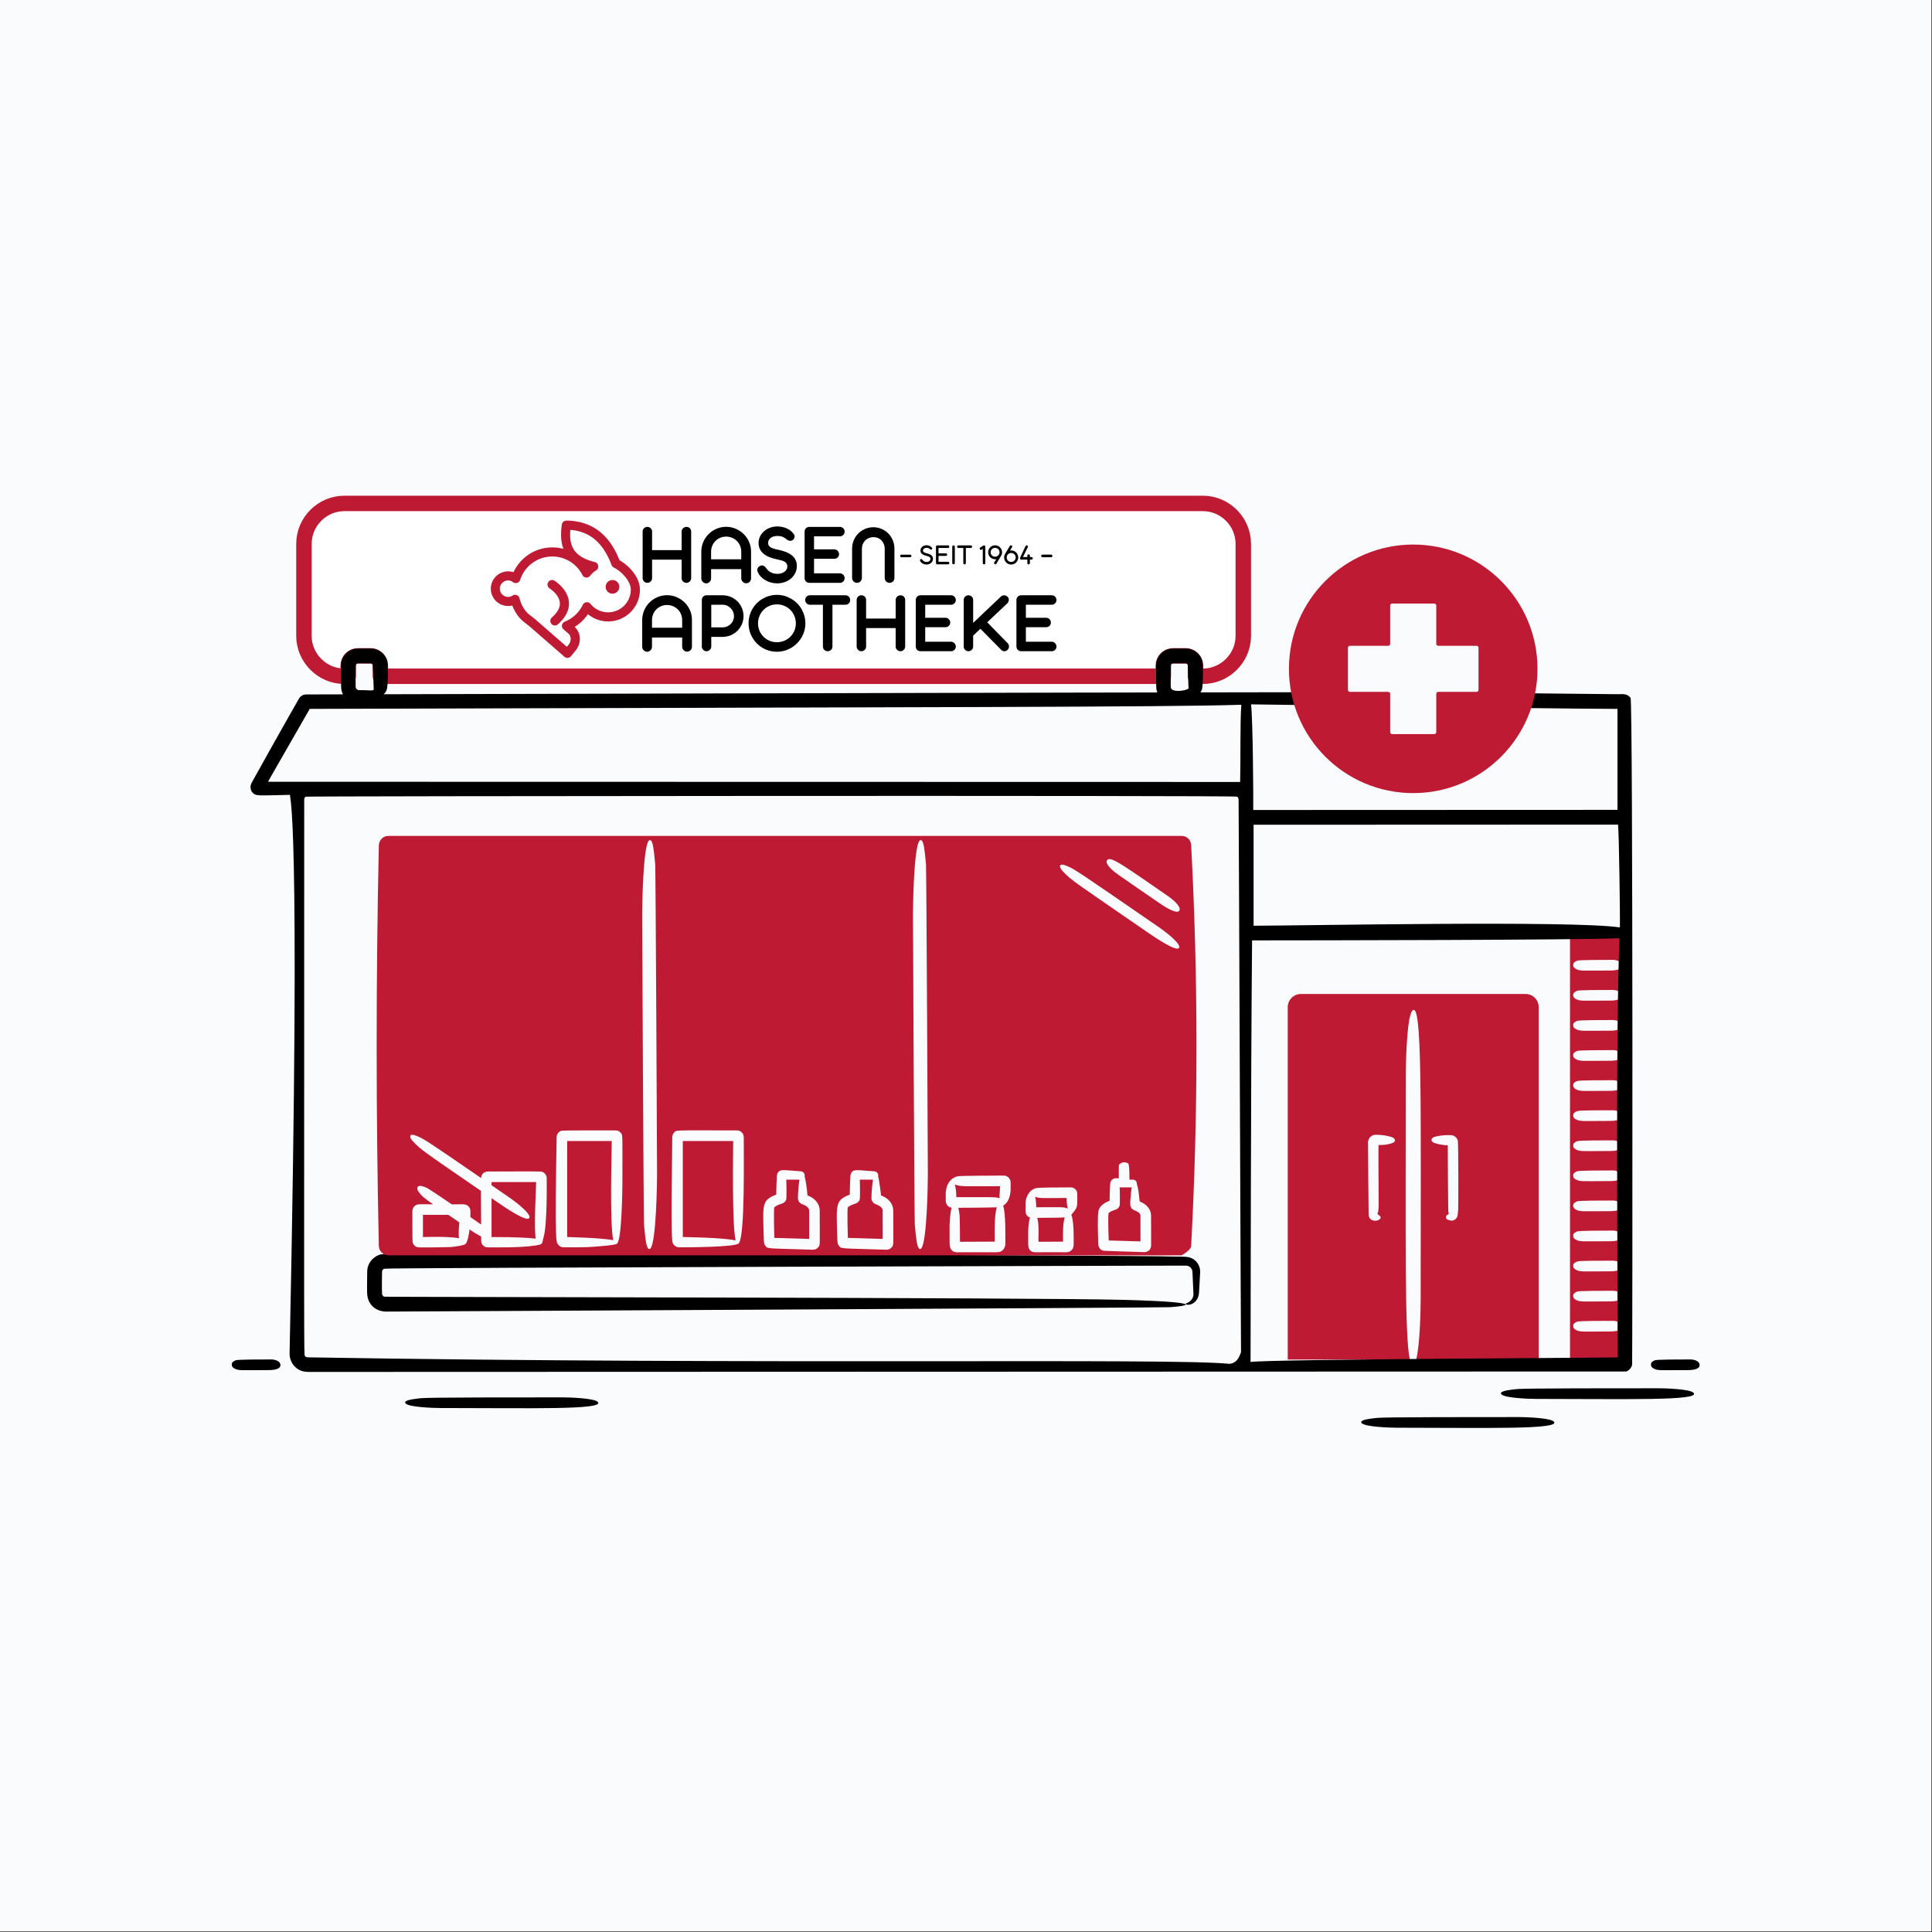 <?xml version="1.0" encoding="UTF-8" standalone="no"?> <svg xmlns="http://www.w3.org/2000/svg" xmlns:xlink="http://www.w3.org/1999/xlink" xmlns:serif="http://www.serif.com/" width="100%" height="100%" viewBox="0 0 1042 1042" version="1.1" xml:space="preserve" style="fill-rule:evenodd;clip-rule:evenodd;stroke-linejoin:round;stroke-miterlimit:2;"><rect x="0" y="0" width="1042" height="1042" fill="#333333" stroke="none"/> <g> <rect x="-0" y="-0" width="1041.67" height="1041.67" style="fill:#fafbfc;"></rect> </g> <g id="medicine-1--health-wellness-medicine"> <g id="ground"> <path id="vector" d="M916.616,735.714c-0.375,-1.779 -3.142,-2.509 -4.746,-2.509c-19.754,0 -19.083,0.309 -19.879,0.713c-0.417,0.208 -1.088,0.608 -1.329,1.042c-0.504,0.985 -0.194,2.205 0.72,2.829c2.58,1.65 3.588,1.154 18.988,1.154c2.817,-0 6.821,-0.467 6.242,-3.229l0.004,-0Z" style="fill-rule:nonzero;"></path> <path id="vector_2" d="M151.191,735.714c-0.375,-1.779 -3.142,-2.509 -4.746,-2.509c-19.796,0 -19.083,0.309 -19.879,0.713c-0.417,0.212 -1.088,0.608 -1.329,1.042c-0.5,0.986 -0.19,2.202 0.72,2.829c2.584,1.65 3.588,1.154 18.992,1.154c2.821,-0 6.825,-0.471 6.242,-3.229Z" style="fill-rule:nonzero;"></path> <path id="vector_3" d="M322.462,756.164c-1.8,-2.15 -16.03,-2.509 -18.834,-2.509c-77.321,0 -75.304,0.255 -78.879,0.713c-2.217,0.283 -7.379,0.887 -6.017,2.521c1.796,2.15 15.984,2.508 18.834,2.508c48.275,0 88.512,1.092 84.896,-3.233Z" style="fill-rule:nonzero;"></path> <path id="vector_4" d="M913.462,751.251c-1.8,-2.15 -16.03,-2.508 -18.834,-2.508c-77.416,-0 -75.321,0.254 -78.883,0.712c-2.258,0.288 -7.371,0.896 -6.017,2.521c1.796,2.15 15.984,2.509 18.834,2.509c48.275,-0 88.512,1.095 84.895,-3.23l0.005,-0.004Z" style="fill-rule:nonzero;"></path> <path id="vector_5" d="M838.112,766.789c-1.796,-2.15 -15.984,-2.509 -18.834,-2.509c-77.166,0 -75.3,0.255 -78.883,0.713c-2.204,0.279 -7.375,0.892 -6.013,2.521c1.796,2.146 16.034,2.508 18.834,2.508c47.371,0 88.529,1.108 84.896,-3.233Z" style="fill-rule:nonzero;"></path> </g> <g id="building"> <path id="vector_6" d="M648.745,271.518l-463.008,-0c-11.964,-0 -21.809,9.845 -21.809,21.808l0,49.6c0,11.964 9.845,21.809 21.809,21.809l2.058,-0l-0,-5.763c-0,-2.896 2.346,-5.25 5.246,-5.25l6.862,0c2.879,0.002 5.246,2.372 5.246,5.25l0,5.763l422.267,-0l-0,-5.763c-0,-2.896 2.346,-5.25 5.246,-5.25l6.858,0c2.878,0.002 5.246,2.372 5.246,5.25l-0,5.763l3.979,-0c11.964,-0 21.808,-9.845 21.808,-21.809l0,-49.6c0,-11.963 -9.844,-21.808 -21.808,-21.808Z" style="fill:#fff;fill-rule:nonzero;stroke:#bf1a34;stroke-width:8.33px;"></path> <path id="vector_7" d="M208.895,356.872c-0.604,-2.942 -2.988,-5.792 -6.621,-6.808c-1.533,-0.434 -2.808,-0.338 -8.517,-0.284c-1.645,0.013 -3.108,0.025 -5.15,1.159c-2.912,1.609 -4.723,4.689 -4.712,8.016c0.025,12.759 0.079,12.517 0.404,13.725c0.603,2.342 2.136,4.338 4.242,5.525c2.716,1.53 3.766,1.346 11.971,-0.254c2.175,-0.425 7.441,-2.929 8.187,-6.396c0.592,-2.75 0.671,-12.379 0.196,-14.683Zm-15.175,15.342c-0.967,0.025 -1.801,-0.705 -1.904,-1.667c-0.009,-0.417 -0.096,-11.512 0.116,-12.096c0.455,-1.041 1.563,-0.646 5.742,-0.708c2.983,-0.042 2.579,-0.008 3.079,0.354c0.144,0.147 0.254,0.323 0.321,0.517c0.075,0.425 0.421,10.833 0.454,12.358c0.367,2.179 -0.921,1.167 -7.808,1.242Z" style="fill-rule:nonzero;"></path> <path id="vector_8" d="M648.507,356.872c-0.612,-2.971 -3.016,-5.796 -6.62,-6.808c-1.534,-0.434 -2.809,-0.338 -8.517,-0.284c-1.646,0.013 -3.108,0.021 -5.15,1.159c-2.913,1.609 -4.723,4.689 -4.713,8.016c0.021,12.759 0.08,12.517 0.405,13.725c2.341,8.725 10.8,6.184 15.987,5.313c2.825,-0.475 7.725,-3.233 8.417,-6.438c0.587,-2.729 0.666,-12.375 0.191,-14.683Zm-17.079,13.679c-0.008,-0.416 -0.091,-11.516 0.117,-12.1c0.454,-1.041 1.562,-0.646 5.742,-0.708c2.983,-0.042 2.579,-0.008 3.079,0.354c0.144,0.147 0.253,0.323 0.321,0.517c0.075,0.429 0.129,13.175 0.454,12.358c0.233,1.396 -9.642,3.108 -9.713,-0.421Z" style="fill-rule:nonzero;"></path> <path id="vector_9" d="M846.753,503.289l0,229.937l29.521,0l0,-229.937l-29.521,-0Zm21.675,214.829c-15.4,-0 -16.408,0.496 -18.991,-1.154c-0.914,-0.624 -1.225,-1.844 -0.721,-2.829c0.241,-0.434 0.912,-0.83 1.329,-1.042c0.8,-0.404 0.162,-0.713 19.879,-0.713c1.604,0 4.371,0.725 4.746,2.509c0.583,2.762 -3.425,3.229 -6.242,3.229Zm0,-16.225c-15.4,-0 -16.408,0.496 -18.991,-1.154c-0.914,-0.624 -1.225,-1.844 -0.721,-2.829c0.237,-0.43 0.912,-0.83 1.329,-1.042c0.8,-0.404 0.162,-0.713 19.879,-0.713c1.604,0 4.371,0.725 4.746,2.509c0.583,2.762 -3.417,3.229 -6.242,3.229Zm0,-16.221c-15.4,0 -16.408,0.496 -18.991,-1.154c-0.914,-0.624 -1.225,-1.844 -0.721,-2.829c0.237,-0.429 0.912,-0.829 1.329,-1.042c1.087,-0.55 1.833,-0.712 19.879,-0.712c1.604,-0 4.371,0.725 4.746,2.508c0.583,2.762 -3.425,3.229 -6.242,3.229Zm0,-16.225c-15.4,0 -16.408,0.496 -18.991,-1.154c-0.914,-0.624 -1.225,-1.844 -0.721,-2.829c0.241,-0.429 0.912,-0.829 1.329,-1.042c0.796,-0.4 0.083,-0.712 19.879,-0.712c1.604,-0 4.371,0.725 4.746,2.508c0.583,2.762 -3.425,3.229 -6.242,3.229Zm0,-16.225c-15.4,0 -16.408,0.496 -18.991,-1.154c-0.914,-0.624 -1.225,-1.844 -0.721,-2.829c0.237,-0.429 0.912,-0.829 1.329,-1.042c0.8,-0.404 0.162,-0.712 19.879,-0.712c1.604,-0 4.371,0.725 4.746,2.508c0.583,2.762 -3.425,3.229 -6.242,3.229Zm0,-16.221c-15.4,0 -16.408,0.496 -18.991,-1.154c-0.914,-0.624 -1.225,-1.844 -0.721,-2.829c0.237,-0.429 0.912,-0.829 1.329,-1.042c0.8,-0.404 0.162,-0.712 19.879,-0.712c1.604,-0 4.371,0.725 4.746,2.508c0.583,2.763 -3.425,3.229 -6.242,3.229Zm0,-16.225c-15.4,0 -16.408,0.496 -18.991,-1.154c-0.914,-0.624 -1.225,-1.844 -0.721,-2.829c0.241,-0.433 0.912,-0.829 1.329,-1.042c0.8,-0.404 0.162,-0.712 19.879,-0.712c1.604,-0 4.371,0.729 4.746,2.508c0.583,2.763 -3.425,3.229 -6.242,3.229Zm0,-16.225c-15.4,0 -16.408,0.496 -18.991,-1.154c-0.913,-0.625 -1.223,-1.843 -0.721,-2.829c0.241,-0.433 0.912,-0.829 1.329,-1.042c1.087,-0.55 1.833,-0.712 19.879,-0.712c1.604,-0 4.371,0.729 4.746,2.508c0.583,2.763 -3.421,3.229 -6.242,3.229Zm0,-16.225c-15.4,0 -16.408,0.496 -18.991,-1.154c-0.913,-0.625 -1.223,-1.843 -0.721,-2.829c0.241,-0.433 0.912,-0.829 1.329,-1.042c0.8,-0.404 0.162,-0.708 19.879,-0.708c1.6,-0 4.371,0.725 4.746,2.508c0.583,2.763 -3.421,3.225 -6.242,3.225Zm0,-16.221c-15.4,0 -16.408,0.492 -18.991,-1.158c-0.913,-0.625 -1.223,-1.843 -0.721,-2.829c0.237,-0.429 0.912,-0.829 1.329,-1.042c0.8,-0.404 0.162,-0.708 19.879,-0.708c1.6,-0 4.371,0.725 4.746,2.508c0.583,2.763 -3.417,3.229 -6.242,3.229Zm0,-16.225c-15.4,0 -16.408,0.496 -18.991,-1.158c-0.913,-0.625 -1.223,-1.843 -0.721,-2.829c0.237,-0.429 0.912,-0.829 1.329,-1.042c0.8,-0.404 0.162,-0.708 19.879,-0.708c1.6,-0 4.371,0.725 4.746,2.508c0.583,2.763 -3.417,3.229 -6.242,3.229Zm0,-16.225c-15.4,0 -16.408,0.496 -18.991,-1.158c-0.913,-0.625 -1.223,-1.843 -0.721,-2.829c0.241,-0.433 0.912,-0.829 1.329,-1.042c0.8,-0.404 0.162,-0.712 19.879,-0.712c1.604,-0 4.371,0.729 4.746,2.508c0.583,2.763 -3.417,3.233 -6.242,3.233Zm0,-16.225c-15.4,0 -16.408,0.496 -18.991,-1.158c-0.913,-0.625 -1.223,-1.843 -0.721,-2.829c0.241,-0.433 0.912,-0.833 1.329,-1.042c0.8,-0.404 0.162,-0.712 19.879,-0.712c1.604,-0 4.371,0.729 4.746,2.508c0.579,2.758 -3.421,3.233 -6.242,3.233Z" style="fill:#bf1a34;fill-rule:nonzero;"></path> <path id="vector_10" d="M822.778,536.089l-121.154,-0c-3.917,-0 -7.092,3.175 -7.092,7.091l0,190.05l65.842,0c-2.883,-12.783 -2.187,-66.962 -2.187,-153.504c-0,-4.6 0.47,-31.262 3.512,-34.604c5.488,-6.017 4.525,48.158 4.525,155.992c0,3.971 -0.35,24.512 -2.421,32.112l66.075,0l0,-190.05c0,-3.916 -3.175,-7.091 -7.091,-7.091l-0.009,0.004Zm-70.937,79.921c-0.542,0.454 -2.15,0.879 -2.842,1.041c-2.858,0.675 -4.583,0.384 -5.512,0.513c-0.121,-0 0.075,31.966 0.075,32.091c-0,1.35 -0.088,2.83 -0.28,4.067c-0.183,0.05 -0.633,0.817 -0.141,1.15c0.108,0.1 0.216,0.246 0.475,0.467c3.975,2.408 -5.038,5.521 -5.459,-0.184c-0.066,-0.879 -0.333,-37.408 -0.333,-38.133c-0.067,-1.267 0.142,-2.237 0.563,-2.921c1.754,-2.829 4.437,-1.921 5.77,-2.004c2.096,0.138 4.171,0.5 6.134,1.088c2.279,0.683 2.441,2.079 1.546,2.829l0.004,-0.004Zm34.637,36.075c-0.075,0.875 -0.196,1.879 -0.291,3.095c-0.159,1.967 -1.909,3.417 -3.705,3.096c-2.858,-0.329 -3.129,-2.016 -2.158,-2.812c0.279,-0.229 0.621,-0.354 0.683,-0.467c0.409,-0.396 0.563,-0.733 0.159,-1.196c-0.179,-0.629 -0.334,-35.641 -0.334,-36.058c0.58,-0.096 -2.45,0.142 -6.733,-1.138c-2.279,-0.683 -2.442,-2.079 -1.546,-2.829c1.671,-1.404 8.175,-1.712 10.35,-1.512c1.354,0.125 2.8,1.179 3.313,2.721c0.433,1.304 0.329,36.279 0.258,37.104l0.004,-0.004Z" style="fill:#bf1a34;fill-rule:nonzero;"></path> <path id="vector_11" d="M879.42,376.41c-1.938,-2.571 -4.233,-1.959 -7.242,-2l-48.079,-0.5l-2.296,7.945c23.029,0.28 42.05,0.471 50.571,0.471l0,54.459l-196.45,0.075c0.063,-7.084 -0.15,-47.459 -1.183,-56.967c0.3,-0.013 10.554,0.125 26.3,0.346l-1.496,-6.892c-82.825,0.029 -533.867,1.188 -533.867,1.188c-1.971,-0.105 -3.583,0.745 -4.521,2.395c-9.708,17 -24.879,44.184 -25.5,45.367c-0.945,1.8 -0.554,4.017 0.484,5.104c1.966,2.063 2.521,1.646 20.316,1.288c-0.608,2.15 6.042,0.079 -0.27,301.187c-0.05,2.417 0.816,4.942 2.416,6.75c2.488,2.817 5.309,3.317 8.379,3.304l710.188,-0.237c1.442,-0.592 2.8,-2.063 3.096,-3.629c0.179,-0.967 0.496,-357.884 -0.842,-359.659l-0.004,0l-0,0.005Zm-216.371,359.162c-30.746,-3.267 -251.792,0.663 -496.958,-3.508c-0.592,-0.009 -1.154,-0.096 -1.634,-0.704c-0.616,-0.784 -0.383,-0.121 -0.383,-300.321c0.052,-0.548 0.344,-1.045 0.796,-1.359c-0.063,-0.333 501.317,-0.75 502.35,-0.012c0.579,0.412 0.75,0.946 0.8,1.542c0.204,25.616 1.108,272.47 1.312,298.087c-1.233,3.513 -2.679,5.917 -6.283,6.275Zm5.808,-313.833l-524.125,-0.109c-0.416,0.05 -0.57,0.742 22.317,-39.304c333.583,-1.016 462.342,-0.896 502.45,-2.229c-0.737,9.538 -0.329,29.525 -0.642,41.646l0,-0.004Zm203.609,310.379c-0.854,0.171 -185.613,0.887 -197.992,2.433c0.088,-13.612 0.058,-144.583 0.817,-227.362c33.708,-0.021 176.387,-0.167 198.129,-1.167c-2.017,52.733 -0.983,165.613 -0.954,226.1l-0,-0.004Zm1.2,-231.917c-24.792,-3.858 -172.367,-0.925 -197.559,-0.925l0,-54.458l196.542,-0.075c0.55,2.704 1.192,51.783 1.017,55.458Z" style="fill-rule:nonzero;"></path> <rect x="264.167" y="280.626" width="306.119" height="74.416" style="fill:none;"></rect> <path d="M370.271,284.172c0.66,-0 1.32,0.282 1.792,0.707c0.424,0.471 0.707,1.131 0.707,1.792l-0,25.131c-0,0.755 -0.283,1.368 -0.755,1.792c-0.471,0.472 -1.131,0.755 -1.792,0.755c-0.754,-0 -1.367,-0.283 -1.838,-0.755c-0.472,-0.424 -0.755,-1.037 -0.755,-1.792l0,-9.948l-15.937,-0l-0,9.949c-0,0.754 -0.283,1.367 -0.755,1.792c-0.471,0.471 -1.131,0.754 -1.792,0.754c-0.754,0 -1.367,-0.283 -1.791,-0.754c-0.472,-0.424 -0.754,-1.038 -0.754,-1.792l-0,-25.132c-0,-0.661 0.282,-1.321 0.754,-1.792c0.424,-0.425 1.037,-0.707 1.791,-0.707c0.661,-0 1.321,0.282 1.792,0.707c0.472,0.471 0.755,1.131 0.755,1.792l-0,10.043l15.937,0l0,-10.043c0,-0.661 0.33,-1.321 0.802,-1.792c0.501,-0.46 1.158,-0.713 1.839,-0.707Zm33.76,8.157c0.707,1.603 1.038,3.348 1.038,5.234l-0,14.381c-0,0.707 -0.283,1.368 -0.755,1.839c-0.472,0.472 -1.131,0.801 -1.886,0.801c-0.707,0 -1.368,-0.329 -1.839,-0.801c-0.472,-0.471 -0.802,-1.132 -0.802,-1.839l0,-4.998l-16.267,-0l0,5.045c0,0.754 -0.33,1.367 -0.801,1.839c-0.472,0.471 -1.085,0.801 -1.84,0.801c-0.707,0 -1.367,-0.33 -1.838,-0.801c-0.472,-0.472 -0.802,-1.085 -0.802,-1.839l-0,-14.428c-0.008,-3.553 1.401,-6.966 3.913,-9.478c2.453,-2.452 5.8,-3.961 9.478,-3.961c1.886,0 3.631,0.378 5.234,1.085c3.301,1.414 5.752,3.866 7.167,7.12Zm-20.511,9.336l16.267,0l0,-4.102c0,-2.311 -0.895,-4.339 -2.357,-5.8c-1.509,-1.462 -3.536,-2.357 -5.8,-2.357c-2.263,-0 -4.291,0.895 -5.752,2.357c-1.462,1.461 -2.358,3.489 -2.358,5.8l0,4.102Zm25.037,4.951c0.237,-0.574 0.672,-1.043 1.227,-1.32c1.272,-0.707 2.357,-0.33 3.489,1.178c1.32,1.934 3.348,3.018 6.035,3.018c1.321,0 2.641,-0.33 3.678,-1.038c0.99,-0.659 1.65,-1.65 1.65,-2.875c0,-1.415 -0.66,-2.217 -1.65,-2.736c-0.99,-0.565 -2.311,-0.801 -3.536,-1.084c-3.018,-0.566 -5.611,-1.509 -7.403,-2.923c-1.839,-1.462 -2.923,-3.395 -2.923,-5.988c-0,-2.641 1.225,-4.857 3.064,-6.413c1.839,-1.603 4.338,-2.5 6.979,-2.5c1.886,0 3.725,0.378 5.328,1.132c1.603,0.755 2.97,1.886 3.819,3.301c0.283,0.471 0.283,0.99 0.188,1.462c-0.094,0.471 -0.376,0.943 -0.659,1.226c-0.411,0.353 -0.922,0.567 -1.462,0.612c-0.566,0.048 -1.179,-0.094 -1.745,-0.471c-0.848,-0.707 -1.556,-1.226 -2.357,-1.603c-0.849,-0.377 -1.745,-0.519 -3.018,-0.519c-1.414,0 -2.64,0.331 -3.536,0.99c-0.896,0.66 -1.462,1.603 -1.462,2.736c-0,1.32 0.707,2.121 1.933,2.687c1.226,0.566 2.924,0.943 4.857,1.32c2.169,0.566 4.385,1.368 5.988,2.688c1.65,1.32 2.735,3.159 2.735,5.8c0,2.64 -1.179,4.95 -3.065,6.648c-1.933,1.697 -4.574,2.687 -7.591,2.687c-2.358,0 -4.574,-0.66 -6.366,-1.744c-1.839,-1.037 -3.206,-2.499 -3.961,-4.103c-0.424,-0.848 -0.424,-1.555 -0.236,-2.168Zm46.233,3.395c0.471,0.471 0.754,1.131 0.754,1.791c-0,0.755 -0.283,1.368 -0.755,1.792c-0.424,0.472 -1.084,0.802 -1.791,0.755l-16.692,-0c-1.368,-0.142 -2.357,-1.132 -2.357,-2.547l-0,-25.084c-0,-0.706 0.282,-1.367 0.754,-1.839c0.424,-0.424 1.084,-0.707 1.792,-0.707l16.503,0c0.707,0 1.367,0.283 1.791,0.754c0.472,0.425 0.755,1.085 0.755,1.792c-0,0.755 -0.283,1.368 -0.755,1.792c-0.424,0.471 -1.084,0.755 -1.791,0.755l-13.958,-0l-0,7.025l10.94,0c0.66,0 1.319,0.283 1.791,0.755c0.471,0.471 0.755,1.179 0.755,1.838c-0,0.755 -0.283,1.321 -0.755,1.792c-0.472,0.472 -1.131,0.707 -1.791,0.707l-10.94,0l-0,7.828l13.957,-0c0.707,-0 1.368,0.33 1.792,0.802l0.001,-0.001Zm4.785,-14.24c0,-3.112 1.273,-5.988 3.348,-8.063c2.075,-2.075 4.904,-3.348 8.11,-3.348c3.113,0 5.988,1.273 8.063,3.348c2.028,2.074 3.301,4.951 3.301,8.063l-0,15.984c-0,0.708 -0.283,1.368 -0.755,1.839c-0.488,0.485 -1.15,0.756 -1.838,0.755c-0.755,-0 -1.415,-0.283 -1.886,-0.755c-0.485,-0.489 -0.757,-1.15 -0.755,-1.839l-0,-15.889c-0,-1.698 -0.66,-3.254 -1.745,-4.386c-1.037,-1.131 -2.593,-1.791 -4.338,-1.791c-1.697,-0 -3.3,0.66 -4.432,1.791c-1.131,1.132 -1.791,2.688 -1.791,4.386l-0,15.89c-0,0.707 -0.331,1.367 -0.802,1.839c-0.472,0.471 -1.084,0.754 -1.839,0.754c-0.707,0 -1.368,-0.283 -1.839,-0.754c-0.472,-0.472 -0.802,-1.132 -0.802,-1.839l0,-15.985Zm-87.418,33.443c0.707,1.603 1.037,3.348 1.037,5.234l0,14.381c0,0.707 -0.282,1.368 -0.755,1.839c-0.471,0.472 -1.131,0.801 -1.886,0.801c-0.707,0 -1.367,-0.329 -1.838,-0.801c-0.472,-0.471 -0.802,-1.131 -0.802,-1.839l-0,-4.998l-16.266,-0l-0,5.045c-0,0.755 -0.331,1.367 -0.802,1.839c-0.472,0.472 -1.085,0.802 -1.839,0.802c-0.707,-0 -1.368,-0.33 -1.839,-0.802c-0.472,-0.472 -0.802,-1.084 -0.802,-1.839l0,-14.428c-0.008,-3.553 1.401,-6.966 3.914,-9.478c2.452,-2.451 5.799,-3.961 9.477,-3.961c1.886,0 3.631,0.378 5.234,1.085c3.301,1.414 5.753,3.867 7.167,7.12l-0,-0Zm-20.51,9.336l16.267,0l-0,-4.102c-0,-2.311 -0.896,-4.338 -2.358,-5.8c-1.509,-1.461 -3.536,-2.357 -5.8,-2.357c-2.263,-0 -4.291,0.896 -5.752,2.357c-1.462,1.462 -2.357,3.489 -2.357,5.8l-0,4.102Zm26.875,-14.947c0,-0.707 0.283,-1.368 0.755,-1.839c0.424,-0.424 1.037,-0.707 1.791,-0.707l8.629,-0c3.16,-0 5.941,1.226 8.016,3.253c2.028,2.028 3.301,4.904 3.301,8.016c-0,3.112 -1.273,5.847 -3.301,7.874c-2.075,2.028 -4.904,3.301 -8.016,3.301l-6.083,0l-0,5.187c-0,0.754 -0.283,1.367 -0.755,1.792c-0.471,0.471 -1.131,0.754 -1.791,0.754c-0.755,-0 -1.368,-0.283 -1.792,-0.754c-0.471,-0.425 -0.754,-1.038 -0.754,-1.792l-0,-25.084l0,-0.001Zm5.092,14.759l6.177,-0c1.698,-0 3.207,-0.707 4.338,-1.839c1.113,-1.113 1.741,-2.623 1.745,-4.197c-0,-1.603 -0.66,-3.159 -1.792,-4.291c-1.084,-1.131 -2.593,-1.886 -4.291,-1.886l-6.177,0l0,12.213Zm20.11,-2.169c0,-2.829 0.755,-5.47 2.075,-7.781c1.321,-2.264 3.205,-4.148 5.469,-5.469c2.264,-1.321 4.904,-2.122 7.733,-2.122c2.83,-0 5.47,0.801 7.733,2.122c2.263,1.32 4.197,3.206 5.517,5.469c1.32,2.311 2.122,4.952 2.122,7.781c-0,4.243 -1.745,8.015 -4.527,10.797c-2.781,2.782 -6.601,4.527 -10.845,4.527c-4.073,0.005 -7.983,-1.627 -10.844,-4.527c-2.735,-2.782 -4.433,-6.554 -4.433,-10.797Zm5.093,-0c-0,2.829 1.131,5.374 2.97,7.214c1.839,1.839 4.385,2.97 7.214,2.97c2.83,0 5.423,-1.131 7.262,-2.97c1.839,-1.84 2.97,-4.385 2.97,-7.214c0,-2.829 -1.131,-5.376 -2.97,-7.262c-1.839,-1.839 -4.432,-2.97 -7.262,-2.97c-2.829,-0 -5.375,1.131 -7.214,2.97c-1.839,1.886 -2.97,4.433 -2.97,7.262Zm25.438,-12.59c0,-0.707 0.283,-1.368 0.755,-1.839c0.424,-0.424 1.037,-0.707 1.791,-0.707l19.191,-0c0.707,-0 1.368,0.283 1.839,0.754c0.424,0.472 0.707,1.132 0.707,1.792c0,0.754 -0.283,1.367 -0.707,1.792c-0.489,0.484 -1.151,0.756 -1.839,0.754l-7.026,0l0,22.539c0,0.754 -0.282,1.367 -0.754,1.792c-0.489,0.484 -1.15,0.756 -1.839,0.754c-0.707,-0 -1.32,-0.283 -1.792,-0.754c-0.471,-0.425 -0.754,-1.038 -0.754,-1.792l0,-22.539l-7.026,0c-0.754,0 -1.367,-0.282 -1.791,-0.754c-0.472,-0.472 -0.755,-1.085 -0.755,-1.792Zm51.442,-2.546c0.661,-0 1.321,0.283 1.792,0.707c0.425,0.471 0.707,1.132 0.707,1.792l0,25.132c0,0.754 -0.282,1.367 -0.754,1.792c-0.471,0.471 -1.131,0.754 -1.792,0.754c-0.754,-0 -1.367,-0.283 -1.838,-0.754c-0.472,-0.425 -0.755,-1.038 -0.755,-1.792l0,-9.949l-15.937,-0l-0,9.949c-0,0.754 -0.283,1.367 -0.755,1.792c-0.471,0.472 -1.131,0.754 -1.791,0.754c-0.755,0 -1.368,-0.282 -1.792,-0.754c-0.472,-0.424 -0.755,-1.038 -0.755,-1.792l0,-25.131c0,-0.661 0.283,-1.321 0.755,-1.793c0.424,-0.424 1.037,-0.707 1.792,-0.707c0.659,0 1.32,0.283 1.791,0.707c0.472,0.472 0.755,1.132 0.755,1.792l-0,10.044l15.937,-0l0,-10.044c0,-0.66 0.33,-1.321 0.802,-1.792c0.501,-0.46 1.158,-0.713 1.838,-0.707Zm29.046,25.839c0.472,0.472 0.755,1.131 0.755,1.792c-0,0.754 -0.283,1.367 -0.755,1.792c-0.424,0.471 -1.084,0.801 -1.791,0.754l-16.692,-0c-1.368,-0.142 -2.358,-1.131 -2.358,-2.546l0,-25.084c0,-0.707 0.283,-1.368 0.755,-1.84c0.424,-0.424 1.084,-0.707 1.792,-0.707l16.503,0c0.707,0 1.367,0.283 1.791,0.755c0.472,0.424 0.755,1.084 0.755,1.792c-0,0.754 -0.283,1.367 -0.755,1.791c-0.424,0.472 -1.084,0.755 -1.791,0.755l-13.957,0l-0,7.025l10.939,0c0.66,0 1.32,0.283 1.791,0.755c0.472,0.471 0.755,1.179 0.755,1.838c0,0.755 -0.282,1.321 -0.755,1.792c-0.471,0.472 -1.131,0.707 -1.791,0.707l-10.939,0l-0,7.828l13.957,0c0.707,0 1.367,0.33 1.791,0.802l0,-0.001Zm29.257,2.735c-0.141,0.33 -0.329,0.612 -0.566,0.848c-1.037,1.038 -2.451,1.038 -3.489,-0.047l-11.175,-11.316l-3.913,3.725l-0,5.847c-0,0.754 -0.283,1.367 -0.755,1.792c-0.471,0.471 -1.131,0.754 -1.791,0.754c-0.755,-0 -1.368,-0.283 -1.792,-0.754c-0.472,-0.425 -0.754,-1.038 -0.754,-1.792l-0,-25.132c-0,-0.66 0.282,-1.321 0.754,-1.792c0.424,-0.424 1.037,-0.707 1.791,-0.707c0.661,-0 1.321,0.283 1.792,0.707c0.472,0.471 0.755,1.132 0.755,1.792l-0,12.401l14.947,-14.193c0.519,-0.518 1.179,-0.707 1.838,-0.707c0.614,-0 1.274,0.33 1.792,0.801c0.472,0.519 0.707,1.132 0.661,1.792c-0.05,0.705 -0.371,1.365 -0.896,1.839l-10.751,10.137l10.986,11.223c0.488,0.486 0.76,1.149 0.755,1.839c-0,0.33 -0.047,0.66 -0.188,0.943l-0.001,-0Zm25.038,-2.735c0.472,0.472 0.755,1.131 0.755,1.792c-0,0.754 -0.283,1.367 -0.755,1.792c-0.424,0.471 -1.084,0.801 -1.791,0.754l-16.692,-0c-1.368,-0.142 -2.357,-1.131 -2.357,-2.546l-0,-25.084c-0,-0.707 0.282,-1.368 0.754,-1.84c0.424,-0.424 1.084,-0.707 1.792,-0.707l16.503,0c0.707,0 1.367,0.283 1.791,0.755c0.472,0.424 0.755,1.084 0.755,1.792c-0,0.754 -0.283,1.367 -0.755,1.791c-0.424,0.472 -1.084,0.755 -1.791,0.755l-13.957,0l-0,7.025l10.939,0c0.66,0 1.32,0.283 1.792,0.755c0.471,0.471 0.754,1.179 0.754,1.838c0,0.755 -0.282,1.321 -0.754,1.792c-0.472,0.472 -1.132,0.707 -1.792,0.707l-10.939,0l-0,7.828l13.957,0c0.707,0 1.367,0.33 1.791,0.802l0,-0.001Z" style="fill-rule:nonzero;"></path> <g> <path d="M297.742,315.275c0,0 13.973,8.58 1.52,19.609" style="fill:none;stroke:#bf1a34;stroke-width:4.92px;stroke-linecap:round;stroke-miterlimit:1.5;"></path> <circle cx="330.334" cy="316.511" r="3.689" style="fill:#bf1a34;"></circle> </g> <path d="M305.621,280.774l0.173,0.002l0.173,0.003l0.172,0.005l0.172,0.004l0.171,0.005l0.341,0.014l0.17,0.008l0.169,0.009l0.169,0.009l0.168,0.011l0.167,0.011l0.167,0.012l0.167,0.013l0.166,0.012l0.165,0.015l0.165,0.015l0.164,0.015l0.165,0.017l0.163,0.017l0.162,0.018l0.163,0.019l0.161,0.02l0.162,0.02l0.161,0.021l0.16,0.021l0.159,0.023l0.159,0.024l0.159,0.023l0.158,0.025l0.157,0.025l0.158,0.027l0.156,0.027l0.156,0.027l0.156,0.029l0.155,0.029l0.154,0.03l0.154,0.03l0.153,0.031l0.152,0.032l0.153,0.033l0.151,0.034l0.152,0.033l0.15,0.035l0.15,0.035l0.15,0.037l0.148,0.037l0.149,0.037l0.148,0.038l0.147,0.04l0.147,0.039l0.146,0.04l0.146,0.041l0.145,0.042l0.145,0.042l0.144,0.043l0.144,0.044l0.143,0.044l0.142,0.045l0.142,0.046l0.142,0.046l0.14,0.047l0.141,0.048l0.14,0.048l0.139,0.049l0.139,0.049l0.138,0.051l0.138,0.05l0.137,0.052l0.136,0.052l0.136,0.052l0.136,0.054l0.135,0.054l0.134,0.055l0.134,0.054l0.133,0.056l0.133,0.057l0.132,0.056l0.132,0.058l0.131,0.059l0.13,0.058l0.26,0.119l0.129,0.061l0.128,0.061l0.128,0.062l0.127,0.062l0.127,0.063l0.126,0.063l0.126,0.064l0.124,0.065l0.125,0.065l0.124,0.066l0.246,0.132l0.123,0.068l0.121,0.068l0.121,0.068l0.122,0.069l0.119,0.07l0.12,0.069l0.119,0.071l0.119,0.071l0.117,0.072l0.117,0.071l0.117,0.073l0.116,0.073l0.232,0.148l0.114,0.075l0.114,0.075l0.113,0.075l0.114,0.077l0.111,0.076l0.112,0.077l0.112,0.078l0.11,0.077l0.22,0.158l0.218,0.159l0.108,0.08l0.107,0.081l0.107,0.082l0.106,0.081l0.106,0.082l0.105,0.083l0.129,0.102l0.129,0.103l0.127,0.104l0.127,0.105l0.126,0.105l0.125,0.106l0.125,0.106l0.124,0.108l0.122,0.107l0.123,0.108l0.122,0.109l0.12,0.11l0.12,0.11l0.119,0.11l0.236,0.223l0.117,0.112l0.116,0.113l0.115,0.114l0.115,0.113l0.114,0.115l0.113,0.115l0.112,0.116l0.112,0.115l0.111,0.117l0.11,0.117l0.11,0.117l0.108,0.118l0.109,0.119l0.107,0.119l0.106,0.12l0.107,0.12l0.105,0.12l0.104,0.12l0.104,0.122l0.206,0.244l0.203,0.246l0.1,0.123l0.099,0.124l0.099,0.124l0.099,0.125l0.097,0.124l0.098,0.126l0.095,0.125l0.096,0.126l0.19,0.254l0.093,0.127l0.094,0.128l0.092,0.128l0.091,0.128l0.091,0.129l0.091,0.128l0.09,0.13l0.089,0.129l0.089,0.13l0.088,0.13l0.087,0.13l0.087,0.131l0.086,0.131l0.085,0.132l0.085,0.131l0.084,0.132l0.084,0.132l0.083,0.132l0.083,0.133l0.082,0.133l0.081,0.133l0.161,0.267l0.079,0.134l0.157,0.268l0.079,0.135l0.153,0.269l0.076,0.135l0.076,0.135l0.075,0.136l0.149,0.271l0.146,0.272l0.144,0.273l0.071,0.136l0.071,0.138l0.07,0.136l0.07,0.137l0.069,0.137l0.069,0.138l0.068,0.137l0.068,0.138l0.134,0.275l0.067,0.14l0.129,0.273l0.13,0.277l0.126,0.276l0.126,0.277l0.123,0.277l0.121,0.277l0.12,0.277l0.118,0.278l0.115,0.277l0.115,0.278l0.112,0.277l0.095,0.239l0.051,0.028l0.131,0.075l0.131,0.076l0.13,0.077l0.13,0.078l0.131,0.08l0.13,0.081l0.13,0.082l0.13,0.083l0.13,0.085l0.13,0.084l0.129,0.087l0.13,0.088l0.129,0.088l0.128,0.091l0.129,0.091l0.129,0.092l0.128,0.093l0.128,0.095l0.128,0.095l0.127,0.096l0.127,0.097l0.127,0.099l0.127,0.099l0.126,0.101l0.125,0.102l0.126,0.102l0.125,0.104l0.125,0.105l0.124,0.105l0.124,0.107l0.123,0.108l0.123,0.108l0.245,0.22l0.121,0.112l0.121,0.113l0.121,0.113l0.12,0.114l0.119,0.115l0.118,0.116l0.119,0.118l0.118,0.117l0.116,0.119l0.117,0.12l0.115,0.12l0.115,0.122l0.114,0.122l0.113,0.123l0.114,0.124l0.111,0.125l0.112,0.126l0.11,0.127l0.11,0.127l0.109,0.129l0.108,0.129l0.107,0.129l0.106,0.131l0.105,0.131l0.105,0.133l0.104,0.133l0.102,0.134l0.102,0.134l0.101,0.136l0.099,0.136l0.099,0.137l0.097,0.138l0.097,0.138l0.096,0.14l0.094,0.14l0.093,0.141l0.092,0.141l0.091,0.143l0.09,0.142l0.088,0.144l0.087,0.145l0.086,0.145l0.085,0.146l0.084,0.147l0.082,0.147l0.081,0.148l0.08,0.15l0.078,0.149l0.077,0.15l0.075,0.151l0.073,0.152l0.073,0.152l0.071,0.154l0.069,0.153l0.068,0.154l0.066,0.155l0.065,0.157l0.062,0.156l0.062,0.157l0.059,0.158l0.058,0.159l0.056,0.159l0.054,0.16l0.053,0.16l0.051,0.161l0.048,0.162l0.048,0.163l0.044,0.163l0.043,0.163l0.041,0.165l0.039,0.165l0.037,0.165l0.035,0.166l0.032,0.167l0.03,0.163l0.029,0.172l0.025,0.169l0.013,0.084l0.011,0.084l0.011,0.085l0.01,0.085l0.01,0.085l0.009,0.085l0.009,0.084l0.008,0.086l0.007,0.085l0.007,0.086l0.006,0.085l0.006,0.086l0.008,0.172l0.004,0.086l0.003,0.085l0.003,0.087l0.002,0.173l0.001,0.085l-0.001,0.112l-0.001,0.11l-0.002,0.11l-0.002,0.11l-0.004,0.11l-0.003,0.11l-0.005,0.11l-0.011,0.219l-0.006,0.108l-0.008,0.109l-0.008,0.109l-0.008,0.109l-0.01,0.108l-0.009,0.109l-0.011,0.108l-0.023,0.215l-0.013,0.108l-0.014,0.107l-0.013,0.107l-0.015,0.107l-0.015,0.107l-0.016,0.107l-0.017,0.106l-0.017,0.106l-0.018,0.106l-0.018,0.106l-0.02,0.106l-0.02,0.105l-0.02,0.105l-0.043,0.209l-0.045,0.209l-0.024,0.104l-0.024,0.103l-0.051,0.207l-0.026,0.103l-0.027,0.103l-0.027,0.102l-0.057,0.204l-0.059,0.203l-0.031,0.102l-0.03,0.1l-0.032,0.101l-0.032,0.1l-0.034,0.101l-0.033,0.099l-0.069,0.199l-0.035,0.099l-0.072,0.197l-0.037,0.098l-0.038,0.098l-0.038,0.098l-0.038,0.097l-0.04,0.097l-0.04,0.097l-0.04,0.096l-0.083,0.192l-0.085,0.191l-0.043,0.095l-0.044,0.095l-0.044,0.094l-0.045,0.094l-0.045,0.093l-0.047,0.094l-0.046,0.092l-0.048,0.093l-0.047,0.092l-0.097,0.184l-0.049,0.091l-0.05,0.091l-0.05,0.091l-0.051,0.09l-0.052,0.09l-0.052,0.089l-0.052,0.09l-0.053,0.089l-0.053,0.088l-0.054,0.089l-0.055,0.088l-0.055,0.087l-0.055,0.087l-0.057,0.087l-0.113,0.172l-0.058,0.086l-0.057,0.086l-0.059,0.084l-0.059,0.085l-0.06,0.084l-0.06,0.084l-0.06,0.083l-0.061,0.084l-0.123,0.164l-0.126,0.164l-0.063,0.081l-0.064,0.081l-0.065,0.08l-0.064,0.08l-0.065,0.079l-0.066,0.08l-0.067,0.078l-0.066,0.079l-0.067,0.078l-0.068,0.077l-0.068,0.077l-0.068,0.077l-0.069,0.077l-0.069,0.075l-0.07,0.076l-0.071,0.075l-0.07,0.074l-0.072,0.075l-0.071,0.073l-0.072,0.073l-0.073,0.074l-0.072,0.072l-0.074,0.072l-0.073,0.071l-0.075,0.072l-0.074,0.07l-0.075,0.071l-0.076,0.07l-0.076,0.069l-0.076,0.069l-0.076,0.068l-0.078,0.068l-0.077,0.068l-0.078,0.067l-0.079,0.066l-0.078,0.067l-0.08,0.066l-0.079,0.065l-0.08,0.065l-0.08,0.064l-0.081,0.064l-0.081,0.063l-0.163,0.126l-0.083,0.062l-0.083,0.061l-0.083,0.061l-0.167,0.12l-0.084,0.06l-0.084,0.059l-0.086,0.058l-0.085,0.058l-0.086,0.058l-0.086,0.057l-0.086,0.057l-0.087,0.056l-0.087,0.055l-0.088,0.055l-0.176,0.109l-0.088,0.053l-0.178,0.106l-0.18,0.103l-0.181,0.101l-0.091,0.05l-0.183,0.098l-0.184,0.096l-0.093,0.047l-0.093,0.046l-0.093,0.047l-0.094,0.045l-0.093,0.045l-0.095,0.044l-0.189,0.087l-0.191,0.085l-0.096,0.042l-0.096,0.041l-0.096,0.04l-0.097,0.04l-0.097,0.04l-0.097,0.038l-0.098,0.038l-0.097,0.038l-0.197,0.074l-0.099,0.035l-0.198,0.07l-0.1,0.034l-0.099,0.033l-0.101,0.034l-0.1,0.032l-0.101,0.032l-0.101,0.03l-0.101,0.031l-0.101,0.03l-0.102,0.029l-0.102,0.029l-0.102,0.028l-0.102,0.027l-0.103,0.027l-0.207,0.052l-0.103,0.025l-0.104,0.024l-0.208,0.047l-0.209,0.044l-0.105,0.021l-0.104,0.02l-0.106,0.021l-0.105,0.019l-0.106,0.018l-0.106,0.018l-0.106,0.017l-0.106,0.017l-0.107,0.016l-0.107,0.015l-0.107,0.015l-0.107,0.014l-0.215,0.026l-0.107,0.011l-0.109,0.012l-0.108,0.011l-0.108,0.009l-0.108,0.01l-0.109,0.008l-0.109,0.008l-0.109,0.008l-0.109,0.006l-0.109,0.007l-0.11,0.004l-0.109,0.005l-0.11,0.004l-0.11,0.003l-0.11,0.003l-0.11,0.001l-0.222,0.002l-0.125,-0.001l-0.126,-0.001l-0.125,-0.003l-0.125,-0.003l-0.126,-0.004l-0.125,-0.005l-0.124,-0.005l-0.125,-0.007l-0.248,-0.016l-0.247,-0.02l-0.124,-0.012l-0.123,-0.011l-0.122,-0.013l-0.123,-0.014l-0.122,-0.014l-0.122,-0.016l-0.122,-0.016l-0.122,-0.018l-0.121,-0.017l-0.121,-0.02l-0.121,-0.019l-0.121,-0.021l-0.12,-0.021l-0.12,-0.023l-0.119,-0.022l-0.12,-0.024l-0.119,-0.025l-0.119,-0.026l-0.118,-0.026l-0.118,-0.027l-0.118,-0.029l-0.118,-0.029l-0.117,-0.029l-0.117,-0.03l-0.117,-0.032l-0.116,-0.031l-0.116,-0.034l-0.116,-0.033l-0.115,-0.034l-0.115,-0.036l-0.115,-0.036l-0.114,-0.036l-0.114,-0.038l-0.113,-0.038l-0.113,-0.039l-0.114,-0.04l-0.112,-0.041l-0.112,-0.041l-0.112,-0.043l-0.111,-0.042l-0.111,-0.044l-0.111,-0.044l-0.22,-0.091l-0.11,-0.047l-0.108,-0.047l-0.109,-0.048l-0.108,-0.049l-0.108,-0.049l-0.108,-0.051l-0.106,-0.051l-0.107,-0.051l-0.107,-0.053l-0.106,-0.052l-0.21,-0.109l-0.104,-0.055l-0.104,-0.056l-0.104,-0.056l-0.103,-0.058l-0.103,-0.057l-0.204,-0.118l-0.102,-0.061l-0.1,-0.06l-0.101,-0.061l-0.1,-0.063l-0.1,-0.062l-0.099,-0.064l-0.099,-0.063l-0.098,-0.065l-0.097,-0.065l-0.098,-0.066l-0.097,-0.066l-0.096,-0.068l-0.096,-0.068l-0.095,-0.068l-0.095,-0.069l-0.094,-0.07l-0.094,-0.07l-0.094,-0.071l-0.092,-0.072l-0.093,-0.072l-0.091,-0.073l-0.092,-0.073l-0.09,-0.074l-0.029,-0.023l-0.064,0.094l-0.076,0.11l-0.077,0.111l-0.077,0.11l-0.078,0.109l-0.079,0.11l-0.079,0.109l-0.08,0.108l-0.081,0.107l-0.081,0.107l-0.082,0.107l-0.082,0.106l-0.083,0.106l-0.083,0.106l-0.085,0.104l-0.084,0.104l-0.086,0.104l-0.086,0.103l-0.086,0.103l-0.087,0.102l-0.088,0.102l-0.088,0.101l-0.089,0.1l-0.089,0.101l-0.09,0.099l-0.091,0.099l-0.091,0.099l-0.092,0.098l-0.092,0.097l-0.093,0.097l-0.093,0.097l-0.094,0.096l-0.094,0.095l-0.095,0.095l-0.096,0.094l-0.096,0.093l-0.096,0.094l-0.097,0.092l-0.098,0.092l-0.099,0.092l-0.198,0.18l-0.099,0.09l-0.101,0.089l-0.101,0.089l-0.101,0.088l-0.102,0.088l-0.102,0.086l-0.103,0.086l-0.103,0.086l-0.104,0.085l-0.105,0.085l-0.21,0.167l-0.213,0.165l-0.214,0.162l-0.108,0.081l-0.108,0.079l-0.109,0.079l-0.109,0.079l-0.11,0.078l-0.11,0.077l-0.111,0.076l-0.111,0.077l-0.111,0.075l-0.113,0.075l-0.112,0.073l-0.114,0.074l-0.113,0.073l-0.114,0.072l-0.114,0.071l-0.115,0.071l-0.048,0.03l0.012,0.01l0.085,0.077l0.083,0.079l0.083,0.079l0.081,0.08l0.08,0.082l0.079,0.081l0.077,0.084l0.076,0.084l0.075,0.085l0.073,0.085l0.073,0.087l0.071,0.087l0.069,0.089l0.068,0.089l0.067,0.09l0.066,0.091l0.064,0.091l0.063,0.092l0.062,0.093l0.06,0.093l0.059,0.094l0.057,0.095l0.057,0.095l0.055,0.097l0.053,0.096l0.052,0.098l0.051,0.097l0.05,0.099l0.048,0.098l0.047,0.1l0.046,0.099l0.044,0.1l0.043,0.101l0.041,0.102l0.041,0.101l0.039,0.102l0.038,0.103l0.036,0.102l0.035,0.104l0.034,0.103l0.032,0.104l0.031,0.104l0.03,0.105l0.029,0.105l0.027,0.105l0.026,0.105l0.025,0.106l0.023,0.106l0.022,0.106l0.021,0.106l0.019,0.107l0.019,0.107l0.017,0.107l0.015,0.107l0.015,0.107l0.013,0.108l0.012,0.107l0.011,0.109l0.009,0.107l0.008,0.108l0.007,0.109l0.006,0.108l0.004,0.108l0.003,0.108l0.002,0.109l0.001,0.108l-0.001,0.109l-0.002,0.108l-0.003,0.109l-0.004,0.108l-0.006,0.109l-0.007,0.109l-0.008,0.108l-0.009,0.109l-0.01,0.108l-0.012,0.108l-0.013,0.109l-0.015,0.108l-0.015,0.108l-0.016,0.109l-0.018,0.107l-0.019,0.108l-0.021,0.108l-0.021,0.108l-0.023,0.107l-0.024,0.107l-0.025,0.107l-0.027,0.107l-0.027,0.107l-0.029,0.106l-0.03,0.107l-0.032,0.106l-0.032,0.106l-0.034,0.106l-0.035,0.105l-0.036,0.105l-0.038,0.105l-0.039,0.104l-0.039,0.105l-0.042,0.104l-0.042,0.104l-0.044,0.103l-0.045,0.103l-0.046,0.102l-0.047,0.102l-0.049,0.102l-0.049,0.102l-0.051,0.101l-0.052,0.101l-0.054,0.1l-0.054,0.1l-0.056,0.099l-0.057,0.099l-0.059,0.098l-0.059,0.098l-0.061,0.098l-0.062,0.096l-0.063,0.097l-0.065,0.096l-0.065,0.095l-0.067,0.095l-0.068,0.094l-0.069,0.093l-0.071,0.093l-0.071,0.092l-0.073,0.092l-0.07,0.085l-2.518,3.057l-0.177,0.192l-0.197,0.174l-0.214,0.151l-0.229,0.127l-0.241,0.103l-0.25,0.076l-0.257,0.049l-0.262,0.022l-0.261,-0.006l-0.26,-0.035l-0.254,-0.061l-0.247,-0.089l-0.236,-0.114l-0.223,-0.138l-0.205,-0.162l-18.604,-16.211l-0.081,-0.07l-0.078,-0.067l-0.078,-0.067l-0.08,-0.068l-0.082,-0.067l-0.081,-0.068l-0.083,-0.068l-0.083,-0.066l-0.172,-0.139l-0.174,-0.138l-0.177,-0.14l-0.181,-0.14l-0.183,-0.142l-0.187,-0.144l-0.38,-0.292l-0.193,-0.149l-0.194,-0.151l-0.197,-0.154l-0.198,-0.156l-0.199,-0.159l-0.198,-0.16l-0.102,-0.084l-0.1,-0.083l-0.202,-0.168l-0.1,-0.086l-0.101,-0.087l-0.1,-0.087l-0.101,-0.089l-0.101,-0.089l-0.1,-0.091l-0.101,-0.091l-0.1,-0.093l-0.1,-0.094l-0.1,-0.096l-0.1,-0.095l-0.099,-0.098l-0.099,-0.099l-0.098,-0.1l-0.098,-0.102l-0.097,-0.102l-0.098,-0.105l-0.096,-0.106l-0.096,-0.107l-0.095,-0.108l-0.094,-0.111l-0.094,-0.111l-0.035,-0.043l-0.004,-0.004l-0.054,-0.067l0.058,0.071l0.153,0.134l-0.187,-0.182l-0.129,-0.154l-0,0.001l-0.011,-0.015l-0.027,-0.032l-0.009,-0.013l-0.043,-0.055l-0.094,-0.121l-0.093,-0.122l-0.093,-0.122l-0.091,-0.123l-0.091,-0.124l-0.09,-0.124l-0.089,-0.125l-0.089,-0.126l-0.088,-0.126l-0.086,-0.127l-0.086,-0.127l-0.085,-0.128l-0.085,-0.128l-0.166,-0.26l-0.082,-0.13l-0.081,-0.131l-0.08,-0.132l-0.079,-0.132l-0.079,-0.133l-0.077,-0.132l-0.077,-0.134l-0.076,-0.135l-0.075,-0.135l-0.074,-0.136l-0.073,-0.135l-0.073,-0.137l-0.071,-0.137l-0.071,-0.138l-0.069,-0.138l-0.069,-0.139l-0.068,-0.139l-0.067,-0.14l-0.066,-0.14l-0.065,-0.141l-0.064,-0.141l-0.064,-0.142l-0.062,-0.142l-0.062,-0.144l-0.06,-0.143l-0.06,-0.144l-0.059,-0.144l-0.058,-0.145l-0.056,-0.145l-0.042,-0.109l-0.012,0.004l-0.083,0.019l-0.167,0.038l-0.084,0.018l-0.168,0.033l-0.085,0.016l-0.085,0.014l-0.085,0.015l-0.085,0.013l-0.086,0.012l-0.085,0.012l-0.086,0.011l-0.087,0.009l-0.086,0.01l-0.087,0.008l-0.087,0.008l-0.087,0.007l-0.087,0.006l-0.087,0.006l-0.088,0.004l-0.088,0.004l-0.088,0.003l-0.087,0.002l-0.089,0.001l-0.09,0l-0.118,-0.001l-0.12,-0.002l-0.12,-0.004l-0.119,-0.005l-0.119,-0.007l-0.119,-0.008l-0.118,-0.01l-0.118,-0.011l-0.117,-0.012l-0.118,-0.015l-0.116,-0.016l-0.117,-0.017l-0.115,-0.018l-0.116,-0.02l-0.115,-0.021l-0.114,-0.023l-0.114,-0.024l-0.113,-0.025l-0.113,-0.027l-0.112,-0.029l-0.113,-0.029l-0.111,-0.031l-0.111,-0.032l-0.11,-0.034l-0.11,-0.035l-0.109,-0.036l-0.108,-0.037l-0.108,-0.039l-0.107,-0.04l-0.107,-0.041l-0.106,-0.043l-0.105,-0.044l-0.105,-0.045l-0.104,-0.046l-0.103,-0.047l-0.103,-0.05l-0.101,-0.049l-0.102,-0.051l-0.1,-0.053l-0.1,-0.053l-0.099,-0.055l-0.098,-0.055l-0.098,-0.057l-0.096,-0.058l-0.096,-0.059l-0.095,-0.06l-0.094,-0.062l-0.094,-0.062l-0.093,-0.064l-0.092,-0.064l-0.091,-0.066l-0.09,-0.067l-0.09,-0.067l-0.089,-0.069l-0.087,-0.07l-0.087,-0.071l-0.086,-0.072l-0.085,-0.072l-0.084,-0.074l-0.083,-0.075l-0.083,-0.076l-0.081,-0.077l-0.081,-0.077l-0.079,-0.079l-0.079,-0.08l-0.078,-0.08l-0.077,-0.081l-0.075,-0.083l-0.075,-0.083l-0.074,-0.084l-0.073,-0.085l-0.072,-0.086l-0.07,-0.088l-0.07,-0.087l-0.069,-0.089l-0.068,-0.089l-0.066,-0.091l-0.066,-0.091l-0.065,-0.091l-0.063,-0.093l-0.063,-0.093l-0.061,-0.095l-0.06,-0.095l-0.059,-0.096l-0.058,-0.097l-0.057,-0.098l-0.056,-0.097l-0.054,-0.099l-0.054,-0.101l-0.052,-0.1l-0.051,-0.101l-0.05,-0.102l-0.049,-0.102l-0.048,-0.104l-0.046,-0.103l-0.044,-0.105l-0.044,-0.106l-0.043,-0.105l-0.041,-0.107l-0.04,-0.107l-0.039,-0.108l-0.038,-0.109l-0.036,-0.109l-0.035,-0.11l-0.033,-0.11l-0.033,-0.11l-0.03,-0.112l-0.03,-0.111l-0.028,-0.113l-0.027,-0.113l-0.025,-0.114l-0.024,-0.114l-0.023,-0.114l-0.022,-0.115l-0.019,-0.115l-0.019,-0.116l-0.017,-0.116l-0.015,-0.117l-0.014,-0.117l-0.013,-0.118l-0.011,-0.118l-0.01,-0.118l-0.009,-0.119l-0.007,-0.118l-0.005,-0.119l-0.003,-0.12l-0.003,-0.12l-0,-0.12l0,-0.121l0.003,-0.119l0.003,-0.12l0.005,-0.119l0.007,-0.119l0.009,-0.118l0.01,-0.119l0.011,-0.117l0.013,-0.118l0.014,-0.117l0.015,-0.117l0.017,-0.116l0.019,-0.116l0.019,-0.115l0.022,-0.115l0.023,-0.115l0.024,-0.114l0.025,-0.113l0.027,-0.113l0.028,-0.113l0.03,-0.112l0.03,-0.111l0.033,-0.11l0.033,-0.111l0.035,-0.11l0.036,-0.108l0.038,-0.109l0.039,-0.108l0.04,-0.107l0.041,-0.107l0.043,-0.105l0.044,-0.106l0.044,-0.105l0.046,-0.104l0.048,-0.103l0.049,-0.103l0.05,-0.102l0.051,-0.1l0.052,-0.101l0.054,-0.1l0.054,-0.099l0.056,-0.098l0.057,-0.097l0.058,-0.097l0.059,-0.096l0.06,-0.095l0.061,-0.095l0.063,-0.093l0.063,-0.093l0.065,-0.092l0.066,-0.091l0.066,-0.09l0.068,-0.09l0.069,-0.088l0.07,-0.088l0.07,-0.087l0.072,-0.086l0.073,-0.085l0.074,-0.084l0.075,-0.083l0.075,-0.083l0.077,-0.081l0.078,-0.081l0.079,-0.079l0.079,-0.079l0.081,-0.078l0.081,-0.076l0.083,-0.076l0.083,-0.075l0.084,-0.074l0.085,-0.073l0.086,-0.071l0.087,-0.072l0.087,-0.069l0.089,-0.069l0.09,-0.068l0.09,-0.067l0.091,-0.065l0.092,-0.064l0.093,-0.064l0.094,-0.062l0.094,-0.062l0.095,-0.06l0.096,-0.059l0.096,-0.058l0.098,-0.057l0.098,-0.056l0.099,-0.054l0.1,-0.054l0.1,-0.052l0.102,-0.051l0.101,-0.05l0.103,-0.049l0.103,-0.047l0.104,-0.046l0.105,-0.046l0.105,-0.043l0.106,-0.043l0.107,-0.041l0.107,-0.04l0.108,-0.039l0.108,-0.037l0.109,-0.036l0.11,-0.035l0.11,-0.034l0.111,-0.032l0.112,-0.031l0.112,-0.029l0.111,-0.029l0.114,-0.027l0.113,-0.025l0.114,-0.025l0.114,-0.022l0.115,-0.021l0.116,-0.021l0.115,-0.018l0.117,-0.017l0.116,-0.016l0.118,-0.014l0.117,-0.012l0.118,-0.012l0.118,-0.01l0.119,-0.007l0.119,-0.007l0.119,-0.006l0.12,-0.003l0.12,-0.003l0.118,-0.001l0.101,0.001l0.1,0.002l0.099,0.002l0.099,0.004l0.098,0.004l0.099,0.007l0.098,0.006l0.098,0.008l0.098,0.008l0.097,0.01l0.098,0.011l0.096,0.012l0.097,0.013l0.096,0.013l0.097,0.015l0.096,0.015l0.095,0.017l0.095,0.018l0.095,0.018l0.095,0.02l0.094,0.02l0.094,0.022l0.093,0.022l0.093,0.024l0.093,0.024l0.092,0.025l0.092,0.026l0.092,0.027l0.091,0.028l0.091,0.029l0.019,0.006l0.04,-0.084l0.048,-0.103l0.049,-0.102l0.05,-0.102l0.05,-0.101l0.05,-0.101l0.051,-0.101l0.051,-0.101l0.052,-0.1l0.053,-0.1l0.052,-0.1l0.053,-0.1l0.054,-0.099l0.054,-0.099l0.055,-0.098l0.11,-0.197l0.057,-0.098l0.056,-0.097l0.114,-0.194l0.058,-0.097l0.058,-0.095l0.118,-0.192l0.06,-0.096l0.06,-0.094l0.061,-0.095l0.061,-0.094l0.061,-0.094l0.062,-0.094l0.063,-0.094l0.062,-0.092l0.064,-0.093l0.127,-0.185l0.13,-0.183l0.131,-0.182l0.066,-0.09l0.134,-0.18l0.067,-0.089l0.068,-0.09l0.068,-0.088l0.069,-0.089l0.139,-0.175l0.07,-0.088l0.07,-0.086l0.143,-0.174l0.071,-0.086l0.072,-0.085l0.073,-0.085l0.073,-0.086l0.073,-0.084l0.074,-0.084l0.074,-0.084l0.074,-0.083l0.075,-0.083l0.076,-0.083l0.075,-0.083l0.076,-0.081l0.077,-0.082l0.153,-0.162l0.078,-0.081l0.078,-0.08l0.079,-0.08l0.078,-0.079l0.079,-0.079l0.16,-0.157l0.08,-0.078l0.08,-0.077l0.081,-0.077l0.082,-0.077l0.081,-0.076l0.083,-0.076l0.082,-0.076l0.166,-0.15l0.084,-0.074l0.084,-0.074l0.084,-0.073l0.17,-0.146l0.171,-0.144l0.086,-0.072l0.173,-0.142l0.087,-0.07l0.088,-0.07l0.175,-0.139l0.089,-0.068l0.089,-0.068l0.178,-0.135l0.091,-0.067l0.09,-0.067l0.091,-0.066l0.09,-0.065l0.183,-0.131l0.092,-0.064l0.092,-0.064l0.092,-0.063l0.093,-0.064l0.093,-0.062l0.094,-0.063l0.188,-0.123l0.094,-0.06l0.095,-0.061l0.095,-0.06l0.095,-0.059l0.096,-0.06l0.096,-0.058l0.097,-0.058l0.096,-0.058l0.097,-0.057l0.194,-0.113l0.098,-0.056l0.099,-0.056l0.098,-0.054l0.099,-0.055l0.099,-0.054l0.099,-0.054l0.099,-0.053l0.101,-0.052l0.1,-0.052l0.1,-0.052l0.101,-0.051l0.101,-0.051l0.101,-0.05l0.102,-0.05l0.102,-0.049l0.102,-0.049l0.102,-0.048l0.103,-0.048l0.103,-0.048l0.104,-0.046l0.103,-0.046l0.104,-0.047l0.104,-0.045l0.104,-0.045l0.105,-0.044l0.21,-0.087l0.105,-0.043l0.106,-0.043l0.105,-0.042l0.213,-0.082l0.107,-0.04l0.107,-0.04l0.107,-0.039l0.107,-0.039l0.108,-0.038l0.108,-0.038l0.216,-0.074l0.109,-0.036l0.109,-0.036l0.109,-0.035l0.109,-0.035l0.11,-0.034l0.11,-0.034l0.22,-0.065l0.221,-0.064l0.111,-0.031l0.223,-0.06l0.111,-0.029l0.112,-0.029l0.112,-0.028l0.112,-0.028l0.113,-0.027l0.112,-0.026l0.113,-0.026l0.227,-0.051l0.113,-0.024l0.113,-0.024l0.115,-0.023l0.114,-0.023l0.114,-0.021l0.114,-0.023l0.115,-0.02l0.115,-0.021l0.23,-0.039l0.116,-0.019l0.115,-0.017l0.116,-0.018l0.116,-0.017l0.232,-0.032l0.117,-0.016l0.117,-0.014l0.117,-0.015l0.117,-0.013l0.117,-0.013l0.117,-0.012l0.118,-0.012l0.117,-0.011l0.118,-0.011l0.236,-0.019l0.119,-0.009l0.118,-0.008l0.119,-0.008l0.118,-0.007l0.239,-0.012l0.119,-0.005l0.119,-0.005l0.12,-0.003l0.12,-0.004l0.239,-0.005l0.24,-0.002l0.123,-0l0.208,0l0.211,0.003l0.209,0.005l0.21,0.006l0.209,0.009l0.208,0.01l0.209,0.012l0.207,0.014l0.208,0.016l0.206,0.018l0.206,0.019l0.206,0.022l0.205,0.022l0.205,0.026l0.204,0.026l0.204,0.028l0.203,0.03l0.202,0.032l0.202,0.034l0.202,0.036l0.2,0.037l0.201,0.038l0.199,0.041l0.199,0.042l0.198,0.045l0.198,0.045l0.197,0.047l0.196,0.05l0.196,0.051l0.038,0.01l-0.03,-0.083l-0.041,-0.112l-0.041,-0.112l-0.039,-0.112l-0.038,-0.113l-0.039,-0.113l-0.036,-0.113l-0.037,-0.113l-0.035,-0.114l-0.035,-0.113l-0.034,-0.114l-0.033,-0.113l-0.032,-0.115l-0.032,-0.113l-0.031,-0.115l-0.03,-0.114l-0.03,-0.115l-0.029,-0.114l-0.055,-0.23l-0.026,-0.115l-0.026,-0.115l-0.025,-0.116l-0.025,-0.115l-0.023,-0.115l-0.024,-0.116l-0.022,-0.116l-0.022,-0.116l-0.021,-0.116l-0.02,-0.115l-0.02,-0.117l-0.019,-0.116l-0.018,-0.116l-0.018,-0.117l-0.017,-0.116l-0.017,-0.117l-0.016,-0.117l-0.015,-0.116l-0.015,-0.117l-0.014,-0.117l-0.014,-0.117l-0.013,-0.117l-0.012,-0.117l-0.012,-0.117l-0.011,-0.117l-0.011,-0.118l-0.01,-0.116l-0.009,-0.118l-0.009,-0.117l-0.009,-0.118l-0.008,-0.118l-0.007,-0.117l-0.007,-0.118l-0.006,-0.118l-0.005,-0.118l-0.006,-0.119l-0.009,-0.234l-0.007,-0.236l-0.005,-0.236l-0.003,-0.236l-0.001,-0.236l0,-0.237l0.003,-0.237l0.004,-0.236l0.006,-0.238l0.007,-0.236l0.009,-0.238l0.011,-0.237l0.012,-0.237l0.014,-0.238l0.015,-0.237l0.017,-0.237l0.017,-0.237l0.019,-0.238l0.021,-0.238l0.022,-0.237l0.023,-0.238l0.025,-0.237l0.026,-0.238l0.026,-0.237l0.028,-0.238l0.029,-0.238l0.03,-0.237l0.03,-0.232l0.046,-0.25l0.071,-0.245l0.097,-0.236l0.12,-0.224l0.143,-0.211l0.164,-0.195l0.183,-0.177l0.201,-0.156l0.215,-0.136l0.228,-0.112l0.24,-0.089l0.246,-0.062l0.252,-0.038l0.254,-0.01l0.169,0.001Zm11.543,44.079l0.248,0.079l0.237,0.103l0.227,0.129l0.211,0.152l0.193,0.173l0.175,0.193l0.058,0.071l0.053,0.064l0.108,0.128l0.054,0.064l0.056,0.063l0.055,0.063l0.112,0.124l0.114,0.123l0.057,0.061l0.058,0.06l0.059,0.06l0.118,0.119l0.119,0.117l0.06,0.058l0.061,0.057l0.061,0.057l0.123,0.113l0.063,0.056l0.126,0.111l0.063,0.055l0.064,0.054l0.064,0.053l0.064,0.054l0.131,0.106l0.131,0.103l0.133,0.102l0.067,0.05l0.068,0.05l0.067,0.049l0.137,0.097l0.068,0.048l0.069,0.048l0.07,0.047l0.07,0.047l0.07,0.046l0.071,0.045l0.141,0.09l0.071,0.044l0.144,0.088l0.145,0.085l0.073,0.041l0.074,0.042l0.073,0.041l0.074,0.04l0.075,0.04l0.074,0.039l0.075,0.039l0.15,0.076l0.076,0.037l0.076,0.037l0.076,0.036l0.076,0.036l0.077,0.035l0.155,0.069l0.077,0.034l0.079,0.033l0.078,0.033l0.078,0.032l0.078,0.031l0.08,0.031l0.158,0.061l0.08,0.029l0.08,0.029l0.081,0.028l0.161,0.056l0.162,0.053l0.081,0.025l0.083,0.025l0.081,0.025l0.083,0.023l0.082,0.024l0.082,0.023l0.083,0.022l0.084,0.021l0.083,0.021l0.084,0.021l0.168,0.039l0.169,0.037l0.169,0.035l0.086,0.016l0.085,0.016l0.086,0.015l0.086,0.015l0.086,0.014l0.086,0.013l0.086,0.013l0.087,0.013l0.087,0.011l0.086,0.011l0.088,0.011l0.088,0.01l0.087,0.009l0.088,0.009l0.088,0.007l0.088,0.007l0.089,0.007l0.088,0.006l0.089,0.006l0.09,0.005l0.089,0.004l0.089,0.004l0.179,0.005l0.09,0.001l0.182,0.002l0.158,-0.002l0.078,-0.001l0.08,-0.002l0.078,-0.002l0.079,-0.003l0.078,-0.003l0.079,-0.003l0.078,-0.005l0.156,-0.01l0.077,-0.005l0.078,-0.006l0.078,-0.007l0.077,-0.007l0.077,-0.008l0.077,-0.008l0.077,-0.008l0.154,-0.019l0.228,-0.031l0.151,-0.023l0.076,-0.013l0.076,-0.013l0.075,-0.013l0.075,-0.014l0.075,-0.014l0.075,-0.014l0.074,-0.015l0.075,-0.016l0.074,-0.016l0.074,-0.016l0.074,-0.017l0.074,-0.017l0.074,-0.018l0.073,-0.018l0.219,-0.057l0.145,-0.041l0.072,-0.02l0.073,-0.021l0.144,-0.045l0.071,-0.022l0.214,-0.07l0.141,-0.049l0.14,-0.05l0.07,-0.026l0.071,-0.027l0.138,-0.054l0.07,-0.027l0.069,-0.028l0.069,-0.028l0.068,-0.029l0.137,-0.059l0.068,-0.03l0.068,-0.031l0.067,-0.03l0.067,-0.032l0.067,-0.031l0.067,-0.032l0.133,-0.065l0.067,-0.033l0.066,-0.034l0.065,-0.034l0.066,-0.034l0.195,-0.105l0.13,-0.073l0.064,-0.036l0.063,-0.038l0.064,-0.037l0.064,-0.038l0.062,-0.038l0.064,-0.039l0.062,-0.038l0.125,-0.079l0.062,-0.04l0.062,-0.041l0.061,-0.04l0.061,-0.041l0.061,-0.042l0.061,-0.041l0.12,-0.085l0.12,-0.086l0.059,-0.044l0.059,-0.044l0.059,-0.044l0.059,-0.045l0.057,-0.045l0.059,-0.045l0.058,-0.046l0.114,-0.092l0.113,-0.093l0.057,-0.047l0.112,-0.096l0.055,-0.048l0.055,-0.049l0.055,-0.049l0.054,-0.049l0.055,-0.05l0.053,-0.05l0.054,-0.05l0.053,-0.051l0.054,-0.051l0.105,-0.102l0.052,-0.052l0.103,-0.105l0.102,-0.105l0.101,-0.107l0.1,-0.108l0.049,-0.055l0.049,-0.055l0.097,-0.111l0.096,-0.111l0.047,-0.056l0.047,-0.057l0.046,-0.057l0.093,-0.114l0.091,-0.116l0.044,-0.058l0.045,-0.059l0.045,-0.059l0.043,-0.059l0.044,-0.059l0.086,-0.12l0.085,-0.12l0.041,-0.061l0.042,-0.061l0.041,-0.061l0.04,-0.061l0.041,-0.062l0.04,-0.062l0.039,-0.062l0.04,-0.063l0.077,-0.125l0.038,-0.063l0.038,-0.064l0.037,-0.064l0.074,-0.127l0.036,-0.065l0.072,-0.129l0.035,-0.065l0.035,-0.066l0.034,-0.065l0.034,-0.066l0.033,-0.066l0.033,-0.066l0.034,-0.067l0.032,-0.067l0.032,-0.067l0.063,-0.134l0.031,-0.067l0.03,-0.068l0.03,-0.068l0.059,-0.137l0.029,-0.068l0.028,-0.069l0.028,-0.069l0.027,-0.07l0.054,-0.139l0.027,-0.069l0.026,-0.07l0.025,-0.071l0.025,-0.07l0.025,-0.071l0.024,-0.07l0.024,-0.072l0.046,-0.142l0.022,-0.071l0.023,-0.072l0.043,-0.144l0.021,-0.073l0.02,-0.072l0.019,-0.073l0.02,-0.073l0.019,-0.073l0.019,-0.073l0.018,-0.074l0.018,-0.073l0.017,-0.074l0.033,-0.148l0.016,-0.074l0.016,-0.074l0.014,-0.075l0.015,-0.075l0.014,-0.075l0.014,-0.075l0.013,-0.075l0.013,-0.075l0.013,-0.076l0.011,-0.076l0.011,-0.076l0.011,-0.076l0.011,-0.076l0.01,-0.077l0.01,-0.076l0.008,-0.077l0.009,-0.077l0.008,-0.077l0.008,-0.077l0.013,-0.155l0.006,-0.077l0.007,-0.078l0.009,-0.156l0.005,-0.078l0.003,-0.078l0.003,-0.079l0.005,-0.158l0.002,-0.078l0.001,-0.08l0.001,-0.079l0,-0.128l-0.001,-0.097l-0.001,-0.05l-0.004,-0.098l-0.003,-0.049l-0.003,-0.049l-0.003,-0.05l-0.007,-0.1l-0.004,-0.05l-0.005,-0.049l-0.005,-0.051l-0.011,-0.101l-0.006,-0.05l-0.014,-0.101l-0.007,-0.051l-0.024,-0.153l-0.008,-0.047l-0.02,-0.107l-0.02,-0.103l-0.022,-0.104l-0.023,-0.104l-0.025,-0.104l-0.026,-0.105l-0.027,-0.105l-0.029,-0.106l-0.031,-0.106l-0.032,-0.106l-0.033,-0.107l-0.035,-0.106l-0.036,-0.108l-0.038,-0.106l-0.04,-0.108l-0.04,-0.108l-0.042,-0.108l-0.044,-0.108l-0.045,-0.108l-0.046,-0.109l-0.048,-0.109l-0.049,-0.109l-0.05,-0.108l-0.052,-0.109l-0.053,-0.109l-0.055,-0.11l-0.055,-0.108l-0.057,-0.11l-0.058,-0.109l-0.06,-0.109l-0.061,-0.109l-0.062,-0.109l-0.063,-0.109l-0.064,-0.109l-0.066,-0.109l-0.067,-0.108l-0.068,-0.109l-0.069,-0.108l-0.071,-0.107l-0.071,-0.109l-0.073,-0.107l-0.073,-0.108l-0.075,-0.107l-0.075,-0.107l-0.077,-0.106l-0.078,-0.106l-0.078,-0.106l-0.08,-0.106l-0.081,-0.105l-0.082,-0.105l-0.082,-0.105l-0.084,-0.104l-0.084,-0.103l-0.085,-0.104l-0.086,-0.102l-0.086,-0.102l-0.088,-0.103l-0.089,-0.1l-0.089,-0.101l-0.09,-0.1l-0.09,-0.101l-0.092,-0.099l-0.184,-0.196l-0.094,-0.097l-0.094,-0.097l-0.094,-0.096l-0.095,-0.096l-0.096,-0.094l-0.096,-0.094l-0.097,-0.094l-0.097,-0.093l-0.098,-0.091l-0.098,-0.092l-0.099,-0.09l-0.099,-0.09l-0.199,-0.177l-0.1,-0.087l-0.1,-0.086l-0.101,-0.087l-0.101,-0.084l-0.101,-0.084l-0.102,-0.083l-0.102,-0.082l-0.101,-0.081l-0.102,-0.081l-0.103,-0.079l-0.102,-0.078l-0.103,-0.078l-0.102,-0.077l-0.102,-0.075l-0.103,-0.075l-0.103,-0.073l-0.102,-0.073l-0.102,-0.071l-0.103,-0.07l-0.102,-0.07l-0.102,-0.068l-0.102,-0.068l-0.102,-0.065l-0.102,-0.066l-0.101,-0.064l-0.101,-0.062l-0.101,-0.062l-0.1,-0.06l-0.101,-0.06l-0.1,-0.057l-0.099,-0.058l-0.099,-0.055l-0.099,-0.055l-0.098,-0.053l-0.097,-0.052l-0.097,-0.05l-0.097,-0.05l-0.104,-0.052l-0.227,-0.129l-0.21,-0.152l-0.194,-0.174l-0.174,-0.192l-0.153,-0.21l-0.13,-0.225l-0.105,-0.238l-0.1,-0.26l-0.098,-0.254l-0.1,-0.255l-0.102,-0.253l-0.102,-0.254l-0.104,-0.252l-0.106,-0.253l-0.107,-0.253l-0.109,-0.251l-0.11,-0.251l-0.111,-0.251l-0.113,-0.25l-0.115,-0.249l-0.116,-0.249l-0.118,-0.25l-0.058,-0.121l-0.06,-0.124l-0.061,-0.123l-0.06,-0.123l-0.061,-0.123l-0.061,-0.123l-0.062,-0.122l-0.062,-0.122l-0.063,-0.122l-0.063,-0.122l-0.063,-0.121l-0.064,-0.122l-0.064,-0.12l-0.065,-0.121l-0.065,-0.12l-0.065,-0.121l-0.066,-0.119l-0.066,-0.12l-0.067,-0.12l-0.067,-0.118l-0.068,-0.119l-0.067,-0.118l-0.138,-0.237l-0.069,-0.117l-0.07,-0.117l-0.07,-0.117l-0.071,-0.117l-0.07,-0.116l-0.072,-0.116l-0.072,-0.116l-0.072,-0.115l-0.147,-0.23l-0.073,-0.114l-0.074,-0.114l-0.074,-0.113l-0.075,-0.113l-0.076,-0.113l-0.076,-0.113l-0.077,-0.112l-0.076,-0.112l-0.078,-0.11l-0.077,-0.111l-0.158,-0.221l-0.079,-0.11l-0.079,-0.109l-0.081,-0.108l-0.08,-0.109l-0.163,-0.215l-0.082,-0.108l-0.082,-0.106l-0.083,-0.106l-0.084,-0.106l-0.084,-0.105l-0.084,-0.105l-0.085,-0.105l-0.086,-0.104l-0.086,-0.104l-0.086,-0.102l-0.087,-0.103l-0.087,-0.102l-0.088,-0.102l-0.089,-0.101l-0.089,-0.101l-0.089,-0.1l-0.09,-0.1l-0.09,-0.099l-0.091,-0.099l-0.092,-0.098l-0.092,-0.097l-0.092,-0.098l-0.094,-0.096l-0.093,-0.096l-0.094,-0.096l-0.095,-0.095l-0.095,-0.094l-0.095,-0.095l-0.097,-0.093l-0.097,-0.093l-0.097,-0.093l-0.097,-0.091l-0.099,-0.092l-0.099,-0.09l-0.099,-0.091l-0.101,-0.089l-0.1,-0.089l-0.101,-0.089l-0.102,-0.088l-0.102,-0.087l-0.103,-0.087l-0.103,-0.086l-0.104,-0.086l-0.105,-0.085l-0.105,-0.085l-0.105,-0.084l-0.085,-0.066l-0.172,-0.133l-0.087,-0.066l-0.087,-0.066l-0.088,-0.065l-0.088,-0.064l-0.088,-0.065l-0.178,-0.128l-0.09,-0.063l-0.091,-0.063l-0.181,-0.124l-0.092,-0.062l-0.092,-0.061l-0.093,-0.061l-0.092,-0.061l-0.094,-0.06l-0.093,-0.059l-0.19,-0.119l-0.19,-0.116l-0.193,-0.115l-0.097,-0.057l-0.097,-0.056l-0.099,-0.056l-0.098,-0.056l-0.099,-0.055l-0.099,-0.055l-0.1,-0.054l-0.101,-0.053l-0.1,-0.054l-0.203,-0.106l-0.102,-0.051l-0.103,-0.052l-0.103,-0.051l-0.208,-0.101l-0.105,-0.05l-0.105,-0.049l-0.105,-0.049l-0.107,-0.049l-0.106,-0.048l-0.107,-0.047l-0.108,-0.047l-0.108,-0.047l-0.108,-0.046l-0.219,-0.091l-0.11,-0.044l-0.111,-0.044l-0.11,-0.044l-0.112,-0.044l-0.112,-0.042l-0.112,-0.042l-0.114,-0.042l-0.113,-0.041l-0.114,-0.041l-0.23,-0.08l-0.116,-0.039l-0.116,-0.039l-0.117,-0.038l-0.116,-0.038l-0.118,-0.037l-0.118,-0.036l-0.119,-0.037l-0.119,-0.035l-0.12,-0.035l-0.121,-0.035l-0.12,-0.034l-0.122,-0.033l-0.122,-0.033l-0.122,-0.033l-0.123,-0.031l-0.123,-0.031l-0.125,-0.031l-0.124,-0.03l-0.125,-0.03l-0.126,-0.029l-0.126,-0.028l-0.127,-0.028l-0.127,-0.028l-0.128,-0.026l-0.129,-0.027l-0.129,-0.025l-0.129,-0.025l-0.131,-0.025l-0.13,-0.024l-0.132,-0.023l-0.131,-0.023l-0.132,-0.022l-0.133,-0.021l-0.133,-0.021l-0.135,-0.02l-0.134,-0.02l-0.135,-0.019l-0.136,-0.018l-0.137,-0.018l-0.136,-0.017l-0.138,-0.017l-0.138,-0.016l-0.139,-0.015l-0.138,-0.015l-0.141,-0.014l-0.14,-0.014l-0.141,-0.012l-0.141,-0.012l-0.132,-0.011l-0.01,0.124l-0.016,0.209l-0.014,0.208l-0.014,0.208l-0.011,0.207l-0.011,0.206l-0.009,0.204l-0.008,0.205l-0.006,0.202l-0.006,0.203l-0.003,0.201l-0.002,0.2l-0,0.199l0.001,0.198l0.003,0.197l0.004,0.196l0.005,0.195l0.008,0.196l0.004,0.094l0.005,0.097l0.005,0.096l0.005,0.095l0.013,0.19l0.006,0.095l0.008,0.095l0.007,0.094l0.008,0.094l0.017,0.187l0.02,0.185l0.01,0.093l0.011,0.092l0.022,0.183l0.025,0.182l0.013,0.091l0.013,0.09l0.014,0.09l0.014,0.09l0.015,0.089l0.015,0.089l0.015,0.089l0.016,0.088l0.017,0.088l0.017,0.088l0.017,0.087l0.018,0.088l0.019,0.086l0.019,0.087l0.039,0.172l0.02,0.085l0.021,0.086l0.021,0.085l0.022,0.085l0.022,0.084l0.046,0.167l0.024,0.084l0.024,0.083l0.025,0.083l0.025,0.082l0.025,0.082l0.027,0.082l0.054,0.162l0.028,0.082l0.028,0.08l0.058,0.16l0.03,0.08l0.03,0.079l0.031,0.079l0.031,0.079l0.032,0.078l0.033,0.078l0.033,0.078l0.033,0.078l0.034,0.077l0.035,0.077l0.035,0.077l0.035,0.076l0.037,0.076l0.037,0.077l0.037,0.075l0.038,0.075l0.078,0.15l0.08,0.149l0.041,0.074l0.083,0.147l0.043,0.074l0.043,0.072l0.044,0.073l0.045,0.072l0.045,0.073l0.092,0.144l0.047,0.071l0.048,0.071l0.048,0.071l0.05,0.071l0.049,0.07l0.051,0.07l0.051,0.07l0.051,0.071l0.053,0.069l0.053,0.069l0.054,0.069l0.054,0.07l0.056,0.068l0.056,0.069l0.056,0.068l0.057,0.068l0.059,0.068l0.059,0.068l0.059,0.067l0.061,0.067l0.123,0.134l0.062,0.067l0.128,0.132l0.065,0.067l0.067,0.066l0.066,0.065l0.068,0.066l0.068,0.065l0.069,0.064l0.07,0.065l0.071,0.065l0.072,0.065l0.146,0.127l0.075,0.064l0.075,0.064l0.077,0.063l0.077,0.063l0.078,0.063l0.079,0.063l0.08,0.062l0.08,0.062l0.082,0.063l0.083,0.062l0.084,0.061l0.085,0.062l0.085,0.061l0.087,0.061l0.087,0.061l0.088,0.06l0.09,0.06l0.091,0.061l0.091,0.059l0.093,0.06l0.093,0.059l0.095,0.059l0.095,0.059l0.098,0.059l0.097,0.058l0.099,0.059l0.1,0.057l0.101,0.058l0.102,0.057l0.103,0.058l0.104,0.057l0.105,0.056l0.106,0.056l0.108,0.056l0.108,0.056l0.11,0.055l0.111,0.056l0.112,0.055l0.113,0.054l0.114,0.055l0.115,0.054l0.116,0.054l0.118,0.053l0.119,0.053l0.12,0.053l0.121,0.053l0.122,0.052l0.123,0.052l0.125,0.051l0.126,0.051l0.127,0.051l0.128,0.051l0.129,0.05l0.131,0.05l0.131,0.05l0.133,0.049l0.135,0.049l0.135,0.049l0.136,0.047l0.138,0.048l0.139,0.048l0.141,0.047l0.141,0.047l0.143,0.046l0.144,0.046l0.145,0.046l0.147,0.045l0.147,0.045l0.15,0.044l0.15,0.044l0.151,0.044l0.153,0.044l0.154,0.043l0.156,0.042l0.156,0.042l0.158,0.042l0.16,0.042l0.16,0.04l0.167,0.042l0.25,0.077l0.24,0.102l0.228,0.128l0.213,0.152l0.196,0.172l0.176,0.193l0.155,0.211l0.132,0.225l0.106,0.239l0.082,0.248l0.054,0.255l0.027,0.26l-0.001,0.262l-0.028,0.26l-0.056,0.255l-0.083,0.247l-0.108,0.238l-0.134,0.225l-0.156,0.209l-0.177,0.192l-0.197,0.172l-0.214,0.15l-0.064,0.04l-0.117,0.073l-0.058,0.038l-0.057,0.038l-0.058,0.038l-0.057,0.038l-0.113,0.078l-0.056,0.039l-0.057,0.04l-0.056,0.04l-0.055,0.04l-0.056,0.041l-0.056,0.041l-0.052,0.038l-0.112,0.086l-0.108,0.085l-0.107,0.085l-0.107,0.087l-0.106,0.088l-0.104,0.089l-0.104,0.09l-0.102,0.092l-0.101,0.093l-0.101,0.093l-0.099,0.095l-0.099,0.096l-0.097,0.097l-0.096,0.098l-0.095,0.099l-0.094,0.1l-0.093,0.101l-0.091,0.103l-0.091,0.103l-0.09,0.104l-0.088,0.105l-0.087,0.107l-0.086,0.107l-0.093,0.119l-0.171,0.196l-0.189,0.176l-0.208,0.156l-0.223,0.133l-0.235,0.108l-0.246,0.083l-0.253,0.057l-0.258,0.029l-0.259,0.003l-0.259,-0.025l-0.254,-0.051l-0.247,-0.079l-0.238,-0.104l-0.225,-0.128l-0.21,-0.152l-0.194,-0.172l-0.174,-0.193l-0.153,-0.209l-0.13,-0.225l-0.076,-0.148l-0.072,-0.138l-0.073,-0.137l-0.075,-0.137l-0.075,-0.136l-0.076,-0.135l-0.078,-0.135l-0.079,-0.133l-0.079,-0.133l-0.082,-0.133l-0.082,-0.131l-0.083,-0.131l-0.084,-0.13l-0.086,-0.129l-0.086,-0.129l-0.088,-0.128l-0.088,-0.127l-0.09,-0.126l-0.09,-0.125l-0.092,-0.125l-0.093,-0.124l-0.094,-0.123l-0.094,-0.123l-0.096,-0.121l-0.097,-0.12l-0.098,-0.12l-0.099,-0.119l-0.099,-0.118l-0.101,-0.117l-0.101,-0.117l-0.103,-0.115l-0.104,-0.114l-0.104,-0.114l-0.106,-0.113l-0.107,-0.112l-0.107,-0.111l-0.108,-0.11l-0.11,-0.109l-0.11,-0.108l-0.111,-0.108l-0.112,-0.106l-0.113,-0.106l-0.114,-0.104l-0.115,-0.104l-0.115,-0.103l-0.117,-0.101l-0.117,-0.101l-0.118,-0.099l-0.119,-0.099l-0.12,-0.098l-0.121,-0.096l-0.121,-0.096l-0.123,-0.095l-0.123,-0.093l-0.124,-0.093l-0.124,-0.092l-0.126,-0.09l-0.126,-0.09l-0.127,-0.088l-0.128,-0.087l-0.129,-0.087l-0.129,-0.085l-0.131,-0.084l-0.131,-0.083l-0.131,-0.082l-0.132,-0.08l-0.134,-0.08l-0.134,-0.079l-0.134,-0.078l-0.136,-0.076l-0.136,-0.075l-0.137,-0.075l-0.137,-0.072l-0.138,-0.072l-0.138,-0.071l-0.14,-0.069l-0.14,-0.069l-0.141,-0.067l-0.141,-0.066l-0.142,-0.065l-0.143,-0.064l-0.144,-0.062l-0.144,-0.062l-0.144,-0.059l-0.145,-0.059l-0.146,-0.058l-0.147,-0.057l-0.147,-0.054l-0.147,-0.055l-0.148,-0.052l-0.149,-0.051l-0.149,-0.051l-0.15,-0.049l-0.151,-0.047l-0.151,-0.047l-0.152,-0.045l-0.152,-0.044l-0.152,-0.042l-0.154,-0.041l-0.154,-0.04l-0.154,-0.039l-0.155,-0.037l-0.155,-0.036l-0.156,-0.034l-0.156,-0.034l-0.157,-0.032l-0.157,-0.03l-0.158,-0.03l-0.159,-0.028l-0.159,-0.026l-0.159,-0.025l-0.16,-0.024l-0.16,-0.022l-0.161,-0.021l-0.161,-0.02l-0.161,-0.018l-0.162,-0.017l-0.163,-0.015l-0.162,-0.014l-0.164,-0.012l-0.164,-0.011l-0.164,-0.01l-0.164,-0.008l-0.166,-0.007l-0.165,-0.005l-0.166,-0.003l-0.166,-0.003l-0.169,-0l-0.093,-0l-0.094,0l-0.096,0.001l-0.094,0.002l-0.095,0.003l-0.094,0.002l-0.095,0.003l-0.094,0.004l-0.188,0.009l-0.094,0.004l-0.093,0.006l-0.094,0.006l-0.187,0.014l-0.093,0.007l-0.186,0.016l-0.093,0.009l-0.092,0.009l-0.093,0.01l-0.184,0.021l-0.092,0.011l-0.092,0.011l-0.183,0.025l-0.091,0.013l-0.092,0.013l-0.091,0.014l-0.091,0.014l-0.091,0.015l-0.18,0.031l-0.091,0.016l-0.09,0.016l-0.18,0.035l-0.089,0.017l-0.09,0.019l-0.089,0.018l-0.09,0.019l-0.089,0.02l-0.089,0.02l-0.088,0.021l-0.177,0.041l-0.176,0.045l-0.176,0.045l-0.087,0.023l-0.175,0.048l-0.087,0.026l-0.174,0.05l-0.086,0.026l-0.086,0.026l-0.086,0.027l-0.086,0.027l-0.086,0.028l-0.171,0.057l-0.085,0.029l-0.169,0.059l-0.085,0.03l-0.084,0.03l-0.169,0.062l-0.083,0.032l-0.084,0.032l-0.084,0.032l-0.083,0.034l-0.083,0.033l-0.083,0.034l-0.083,0.033l-0.082,0.035l-0.082,0.035l-0.082,0.035l-0.082,0.036l-0.082,0.036l-0.081,0.036l-0.081,0.037l-0.081,0.037l-0.081,0.038l-0.161,0.076l-0.08,0.039l-0.159,0.079l-0.08,0.04l-0.158,0.081l-0.158,0.082l-0.156,0.084l-0.078,0.043l-0.078,0.042l-0.077,0.044l-0.077,0.043l-0.078,0.044l-0.076,0.044l-0.077,0.045l-0.076,0.045l-0.076,0.046l-0.152,0.092l-0.075,0.047l-0.075,0.046l-0.075,0.048l-0.075,0.047l-0.074,0.048l-0.074,0.048l-0.074,0.049l-0.073,0.049l-0.074,0.049l-0.073,0.05l-0.073,0.05l-0.073,0.05l-0.072,0.051l-0.072,0.051l-0.072,0.051l-0.072,0.052l-0.142,0.105l-0.142,0.105l-0.07,0.054l-0.07,0.054l-0.139,0.108l-0.069,0.055l-0.138,0.11l-0.136,0.112l-0.136,0.113l-0.067,0.058l-0.067,0.057l-0.067,0.058l-0.067,0.057l-0.065,0.059l-0.067,0.058l-0.065,0.059l-0.066,0.06l-0.064,0.059l-0.065,0.06l-0.065,0.06l-0.064,0.061l-0.064,0.06l-0.063,0.061l-0.063,0.062l-0.126,0.123l-0.187,0.188l-0.061,0.064l-0.061,0.063l-0.122,0.128l-0.12,0.129l-0.06,0.065l-0.118,0.131l-0.059,0.065l-0.058,0.067l-0.116,0.133l-0.058,0.067l-0.057,0.067l-0.056,0.067l-0.057,0.068l-0.056,0.068l-0.056,0.068l-0.111,0.138l-0.054,0.069l-0.055,0.069l-0.108,0.14l-0.054,0.071l-0.053,0.07l-0.052,0.07l-0.053,0.072l-0.053,0.071l-0.051,0.071l-0.052,0.072l-0.051,0.072l-0.051,0.073l-0.101,0.145l-0.049,0.073l-0.05,0.073l-0.049,0.074l-0.097,0.147l-0.048,0.075l-0.048,0.075l-0.047,0.074l-0.047,0.075l-0.047,0.076l-0.092,0.151l-0.045,0.076l-0.046,0.076l-0.045,0.077l-0.044,0.076l-0.044,0.077l-0.044,0.077l-0.086,0.155l-0.043,0.078l-0.042,0.078l-0.042,0.078l-0.083,0.158l-0.04,0.079l-0.041,0.079l-0.04,0.079l-0.04,0.08l-0.039,0.08l-0.039,0.08l-0.114,0.241l-0.038,0.082l-0.036,0.081l-0.073,0.162l-0.036,0.082l-0.035,0.082l-0.035,0.082l-0.035,0.082l-0.034,0.083l-0.034,0.083l-0.033,0.083l-0.033,0.083l-0.033,0.083l-0.064,0.167l-0.063,0.169l-0.03,0.084l-0.03,0.084l-0.06,0.17l-0.057,0.171l-0.029,0.085l-0.029,0.091l-0.094,0.244l-0.118,0.232l-0.142,0.218l-0.164,0.201l-0.185,0.184l-0.204,0.162l-0.219,0.141l-0.233,0.116l-0.244,0.091l-0.252,0.064l-0.258,0.038l-0.26,0.01l-0.259,-0.017l-0.257,-0.045l-0.251,-0.072l-0.241,-0.097l-0.23,-0.123l-0.215,-0.146l-0.045,-0.034l-0.035,-0.026l-0.036,-0.026l-0.036,-0.026l-0.073,-0.05l-0.037,-0.025l-0.036,-0.024l-0.038,-0.024l-0.075,-0.047l-0.038,-0.022l-0.076,-0.045l-0.078,-0.043l-0.039,-0.021l-0.079,-0.04l-0.04,-0.02l-0.08,-0.038l-0.04,-0.018l-0.041,-0.018l-0.041,-0.018l-0.041,-0.017l-0.041,-0.017l-0.042,-0.016l-0.041,-0.017l-0.042,-0.015l-0.042,-0.016l-0.042,-0.015l-0.085,-0.028l-0.043,-0.013l-0.086,-0.026l-0.043,-0.012l-0.087,-0.024l-0.044,-0.011l-0.044,-0.01l-0.088,-0.02l-0.045,-0.009l-0.09,-0.017l-0.044,-0.008l-0.046,-0.008l-0.091,-0.013l-0.045,-0.006l-0.093,-0.011l-0.046,-0.004l-0.046,-0.005l-0.047,-0.003l-0.094,-0.006l-0.094,-0.004l-0.048,-0.001l-0.094,-0.002l-0.059,0.001l-0.057,0.001l-0.058,0.002l-0.057,0.003l-0.056,0.003l-0.057,0.003l-0.056,0.005l-0.056,0.006l-0.056,0.006l-0.056,0.006l-0.054,0.008l-0.056,0.008l-0.054,0.009l-0.055,0.009l-0.054,0.01l-0.054,0.011l-0.054,0.011l-0.053,0.012l-0.053,0.013l-0.053,0.013l-0.053,0.014l-0.052,0.014l-0.052,0.016l-0.104,0.032l-0.051,0.017l-0.051,0.018l-0.051,0.018l-0.05,0.019l-0.051,0.019l-0.049,0.02l-0.05,0.021l-0.049,0.021l-0.05,0.022l-0.048,0.022l-0.049,0.023l-0.048,0.024l-0.048,0.024l-0.047,0.024l-0.047,0.026l-0.047,0.026l-0.047,0.026l-0.046,0.027l-0.045,0.027l-0.046,0.029l-0.045,0.028l-0.045,0.029l-0.089,0.06l-0.043,0.031l-0.043,0.031l-0.043,0.032l-0.043,0.032l-0.042,0.033l-0.042,0.033l-0.041,0.033l-0.041,0.035l-0.081,0.07l-0.079,0.071l-0.077,0.074l-0.038,0.037l-0.075,0.076l-0.036,0.039l-0.036,0.04l-0.036,0.039l-0.035,0.04l-0.035,0.041l-0.067,0.082l-0.034,0.042l-0.032,0.042l-0.033,0.043l-0.031,0.042l-0.032,0.044l-0.03,0.044l-0.03,0.044l-0.03,0.044l-0.029,0.045l-0.029,0.045l-0.028,0.046l-0.054,0.092l-0.027,0.046l-0.025,0.047l-0.026,0.047l-0.024,0.048l-0.025,0.047l-0.023,0.049l-0.023,0.048l-0.023,0.049l-0.021,0.048l-0.022,0.05l-0.02,0.049l-0.02,0.051l-0.02,0.05l-0.018,0.05l-0.019,0.051l-0.018,0.051l-0.016,0.051l-0.017,0.052l-0.016,0.052l-0.029,0.105l-0.014,0.052l-0.013,0.053l-0.013,0.053l-0.024,0.107l-0.02,0.108l-0.01,0.055l-0.008,0.055l-0.008,0.054l-0.008,0.056l-0.006,0.055l-0.007,0.056l-0.005,0.056l-0.004,0.056l-0.005,0.056l-0.003,0.058l-0.002,0.056l-0.002,0.057l-0.001,0.058l-0,0.116l0.001,0.057l0.002,0.057l0.002,0.057l0.003,0.057l0.009,0.113l0.005,0.056l0.007,0.055l0.006,0.056l0.008,0.055l0.008,0.055l0.008,0.055l0.01,0.055l0.01,0.054l0.01,0.053l0.012,0.054l0.012,0.054l0.026,0.105l0.014,0.053l0.029,0.105l0.016,0.052l0.033,0.103l0.018,0.051l0.019,0.05l0.018,0.051l0.02,0.05l0.04,0.1l0.043,0.098l0.046,0.097l0.023,0.048l0.025,0.048l0.024,0.047l0.026,0.048l0.025,0.046l0.027,0.047l0.054,0.092l0.028,0.046l0.029,0.045l0.029,0.045l0.03,0.044l0.03,0.044l0.03,0.044l0.063,0.086l0.065,0.085l0.034,0.041l0.067,0.083l0.035,0.04l0.035,0.04l0.036,0.04l0.036,0.039l0.036,0.039l0.038,0.039l0.037,0.038l0.038,0.037l0.039,0.037l0.038,0.036l0.04,0.037l0.039,0.035l0.081,0.07l0.041,0.034l0.041,0.034l0.042,0.033l0.085,0.065l0.086,0.063l0.043,0.031l0.045,0.03l0.044,0.029l0.045,0.03l0.045,0.028l0.046,0.028l0.045,0.027l0.046,0.028l0.047,0.026l0.047,0.026l0.047,0.025l0.047,0.025l0.048,0.024l0.048,0.024l0.097,0.045l0.099,0.043l0.05,0.021l0.049,0.02l0.051,0.019l0.101,0.037l0.051,0.018l0.051,0.017l0.104,0.032l0.052,0.016l0.052,0.014l0.053,0.014l0.053,0.013l0.053,0.013l0.053,0.012l0.054,0.011l0.054,0.01l0.054,0.011l0.055,0.009l0.054,0.009l0.056,0.008l0.054,0.007l0.056,0.007l0.056,0.006l0.056,0.006l0.113,0.008l0.056,0.003l0.057,0.003l0.058,0.002l0.057,0.001l0.101,-0l0.084,-0.001l0.042,-0.002l0.042,-0.002l0.042,-0.002l0.042,-0.002l0.041,-0.004l0.042,-0.003l0.041,-0.003l0.04,-0.005l0.042,-0.004l0.041,-0.005l0.04,-0.005l0.041,-0.005l0.04,-0.006l0.04,-0.007l0.041,-0.006l0.08,-0.014l0.039,-0.008l0.04,-0.008l0.079,-0.017l0.039,-0.009l0.039,-0.009l0.039,-0.01l0.039,-0.01l0.039,-0.011l0.038,-0.011l0.039,-0.011l0.076,-0.023l0.037,-0.012l0.038,-0.013l0.075,-0.025l0.038,-0.014l0.037,-0.014l0.037,-0.014l0.11,-0.044l0.037,-0.015l0.035,-0.016l0.037,-0.016l0.036,-0.017l0.071,-0.033l0.035,-0.018l0.036,-0.017l0.035,-0.018l0.034,-0.018l0.035,-0.019l0.104,-0.057l0.033,-0.02l0.068,-0.04l0.1,-0.063l0.041,-0.028l0.226,-0.13l0.237,-0.106l0.248,-0.081l0.255,-0.053l0.259,-0.027l0.261,0.001l0.259,0.029l0.254,0.056l0.247,0.081l0.237,0.109l0.224,0.132l0.209,0.156l0.191,0.176l0.172,0.197l0.15,0.212l0.126,0.228l0.102,0.239l0.076,0.249l0.032,0.13l0.03,0.12l0.032,0.12l0.065,0.24l0.034,0.118l0.035,0.12l0.035,0.118l0.036,0.118l0.038,0.118l0.037,0.117l0.039,0.117l0.039,0.117l0.04,0.116l0.041,0.116l0.041,0.116l0.043,0.115l0.043,0.115l0.044,0.114l0.044,0.115l0.046,0.114l0.046,0.113l0.047,0.113l0.047,0.113l0.049,0.112l0.049,0.112l0.05,0.112l0.05,0.111l0.051,0.11l0.052,0.111l0.053,0.11l0.053,0.11l0.054,0.108l0.055,0.109l0.056,0.108l0.056,0.109l0.057,0.107l0.058,0.107l0.058,0.107l0.059,0.106l0.06,0.106l0.06,0.105l0.061,0.105l0.062,0.104l0.062,0.104l0.063,0.104l0.064,0.103l0.065,0.102l0.065,0.103l0.066,0.102l0.066,0.101l0.067,0.101l0.068,0.1l0.068,0.1l0.139,0.198l0.07,0.099l0.143,0.196l0.145,0.193l0.074,0.096l0.073,0.096l0.076,0.095l0.063,0.078l0.057,0.071l0.06,0.071l0.061,0.071l0.061,0.07l0.063,0.07l0.064,0.07l0.065,0.071l0.067,0.069l0.067,0.07l0.068,0.07l0.07,0.07l0.071,0.069l0.072,0.07l0.072,0.069l0.074,0.069l0.075,0.069l0.076,0.07l0.077,0.069l0.078,0.069l0.079,0.07l0.08,0.069l0.08,0.07l0.082,0.068l0.082,0.07l0.083,0.069l0.084,0.07l0.084,0.068l0.174,0.141l0.176,0.141l0.178,0.14l0.18,0.142l0.184,0.142l0.185,0.143l0.378,0.291l0.191,0.147l0.192,0.148l0.194,0.152l0.195,0.153l0.196,0.155l0.194,0.156l0.1,0.082l0.099,0.08l0.098,0.081l0.099,0.083l0.098,0.083l0.099,0.083l0.098,0.084l0.094,0.082l16.7,14.553l0.902,-1.095l0.043,-0.052l0.037,-0.048l0.038,-0.047l0.036,-0.048l0.036,-0.049l0.035,-0.048l0.034,-0.049l0.034,-0.049l0.033,-0.049l0.032,-0.049l0.032,-0.05l0.032,-0.05l0.06,-0.101l0.058,-0.101l0.027,-0.051l0.027,-0.051l0.027,-0.051l0.026,-0.052l0.025,-0.051l0.025,-0.052l0.024,-0.052l0.023,-0.052l0.023,-0.052l0.022,-0.053l0.022,-0.052l0.021,-0.053l0.02,-0.053l0.02,-0.052l0.019,-0.053l0.017,-0.053l0.018,-0.054l0.017,-0.052l0.032,-0.107l0.016,-0.054l0.014,-0.053l0.014,-0.053l0.026,-0.107l0.012,-0.054l0.011,-0.054l0.021,-0.107l0.009,-0.053l0.018,-0.107l0.007,-0.053l0.007,-0.054l0.006,-0.053l0.006,-0.053l0.006,-0.053l0.004,-0.053l0.007,-0.106l0.005,-0.106l0.001,-0.052l0.002,-0.105l-0.002,-0.103l-0.001,-0.053l-0.002,-0.051l-0.003,-0.051l-0.007,-0.102l-0.004,-0.051l-0.005,-0.051l-0.006,-0.05l-0.006,-0.051l-0.007,-0.049l-0.007,-0.05l-0.008,-0.049l-0.008,-0.05l-0.019,-0.097l-0.01,-0.048l-0.011,-0.048l-0.011,-0.048l-0.011,-0.048l-0.013,-0.046l-0.012,-0.048l-0.013,-0.046l-0.029,-0.092l-0.014,-0.045l-0.016,-0.046l-0.016,-0.045l-0.033,-0.088l-0.017,-0.044l-0.019,-0.044l-0.017,-0.043l-0.02,-0.043l-0.019,-0.042l-0.02,-0.042l-0.02,-0.042l-0.021,-0.041l-0.022,-0.041l-0.021,-0.041l-0.022,-0.04l-0.023,-0.04l-0.023,-0.039l-0.048,-0.077l-0.025,-0.038l-0.025,-0.039l-0.026,-0.037l-0.026,-0.037l-0.027,-0.037l-0.054,-0.072l-0.028,-0.036l-0.058,-0.07l-0.029,-0.035l-0.061,-0.067l-0.031,-0.034l-0.031,-0.033l-0.032,-0.032l-0.033,-0.033l-0.033,-0.031l-0.034,-0.032l-0.034,-0.031l-0.041,-0.036l-2.68,-2.336l-0.19,-0.183l-0.168,-0.204l-0.146,-0.22l-0.121,-0.235l-0.096,-0.246l-0.069,-0.255l-0.041,-0.262l-0.012,-0.263l0.015,-0.264l0.045,-0.261l0.071,-0.254l0.099,-0.245l0.124,-0.234l0.149,-0.218l0.171,-0.201l0.192,-0.182l0.21,-0.16l0.226,-0.137l0.24,-0.111l0.106,-0.043l0.1,-0.041l0.099,-0.041l0.099,-0.042l0.098,-0.041l0.098,-0.043l0.098,-0.044l0.097,-0.044l0.194,-0.089l0.097,-0.046l0.096,-0.047l0.192,-0.093l0.096,-0.048l0.095,-0.049l0.095,-0.049l0.094,-0.049l0.094,-0.05l0.187,-0.102l0.094,-0.051l0.092,-0.052l0.093,-0.053l0.092,-0.053l0.091,-0.054l0.092,-0.054l0.091,-0.055l0.091,-0.055l0.181,-0.112l0.09,-0.057l0.089,-0.057l0.089,-0.058l0.088,-0.059l0.089,-0.059l0.088,-0.059l0.088,-0.06l0.086,-0.06l0.088,-0.061l0.086,-0.061l0.086,-0.062l0.086,-0.062l0.085,-0.063l0.17,-0.127l0.168,-0.129l0.083,-0.065l0.083,-0.066l0.083,-0.066l0.083,-0.067l0.082,-0.067l0.081,-0.067l0.081,-0.069l0.081,-0.068l0.08,-0.069l0.08,-0.069l0.159,-0.14l0.079,-0.071l0.078,-0.071l0.078,-0.072l0.077,-0.072l0.077,-0.073l0.077,-0.073l0.076,-0.073l0.076,-0.074l0.075,-0.074l0.075,-0.075l0.075,-0.075l0.147,-0.151l0.074,-0.077l0.072,-0.077l0.073,-0.078l0.072,-0.077l0.071,-0.078l0.141,-0.157l0.07,-0.08l0.07,-0.08l0.069,-0.08l0.069,-0.081l0.068,-0.08l0.135,-0.164l0.066,-0.082l0.067,-0.083l0.131,-0.166l0.065,-0.083l0.064,-0.084l0.064,-0.085l0.127,-0.17l0.063,-0.085l0.061,-0.086l0.062,-0.087l0.061,-0.087l0.121,-0.174l0.059,-0.088l0.059,-0.088l0.059,-0.089l0.115,-0.178l0.057,-0.09l0.057,-0.089l0.056,-0.091l0.055,-0.09l0.055,-0.091l0.055,-0.092l0.054,-0.091l0.053,-0.093l0.053,-0.092l0.052,-0.093l0.052,-0.092l0.102,-0.187l0.05,-0.094l0.05,-0.095l0.049,-0.094l0.049,-0.095l0.048,-0.096l0.047,-0.095l0.047,-0.096l0.05,-0.103l0.125,-0.228l0.148,-0.213l0.171,-0.196l0.19,-0.178l0.207,-0.156l0.223,-0.134l0.236,-0.109l0.246,-0.084l0.253,-0.057l0.258,-0.03l0.26,-0.003l0.259,0.024l0.255,0.052Z" style="fill:#bf1a34;"></path> <path d="M491.122,299.194c0.083,0.037 0.159,0.088 0.224,0.152c0.128,0.128 0.208,0.304 0.208,0.496c-0,0.383 -0.304,0.695 -0.712,0.695l-4.659,-0c-0.186,-0.001 -0.365,-0.076 -0.495,-0.208c-0.133,-0.128 -0.207,-0.304 -0.208,-0.487c-0,-0.392 0.311,-0.704 0.703,-0.704l4.659,0c0.104,0 0.192,0.016 0.28,0.056Zm5.666,4.092c-0.22,-0.222 -0.398,-0.482 -0.527,-0.767c-0.216,-0.456 -0.024,-0.791 0.271,-0.943c0.344,-0.184 0.64,-0.08 0.951,0.328c0.44,0.743 1.271,1.198 2.27,1.198c0.504,0 1.023,-0.144 1.415,-0.431c0.383,-0.28 0.655,-0.696 0.655,-1.239c-0,-0.535 -0.272,-0.871 -0.663,-1.103c-0.392,-0.232 -0.911,-0.367 -1.415,-0.519c-0.895,-0.184 -1.718,-0.48 -2.325,-0.943c-0.608,-0.464 -0.983,-1.079 -0.983,-1.934c-0,-0.863 0.399,-1.575 1.006,-2.078c0.608,-0.504 1.431,-0.783 2.262,-0.783c0.616,-0 1.239,0.127 1.758,0.375c0.52,0.256 0.967,0.632 1.255,1.119c0.152,0.264 0.04,0.567 -0.128,0.727c-0.192,0.184 -0.551,0.256 -0.863,0.032c-0.296,-0.311 -0.575,-0.535 -0.895,-0.671c-0.32,-0.136 -0.663,-0.2 -1.111,-0.2c-0.479,0 -0.959,0.136 -1.311,0.384c-0.359,0.255 -0.599,0.615 -0.599,1.087c0,0.511 0.296,0.831 0.743,1.055c0.44,0.231 1.031,0.367 1.607,0.503c0.767,0.216 1.526,0.496 2.094,0.943c0.567,0.448 0.943,1.063 0.943,1.934c0.008,0.86 -0.367,1.681 -1.023,2.238c-0.64,0.551 -1.519,0.879 -2.486,0.879c-0.378,0.003 -0.755,-0.048 -1.119,-0.152c-0.719,-0.2 -1.334,-0.559 -1.782,-1.039Zm8.016,-8.447c-0,-0.392 0.32,-0.688 0.703,-0.688l5.818,0c0.384,0 0.68,0.304 0.68,0.688c-0,0.383 -0.296,0.695 -0.68,0.695l-5.138,0l-0,2.917l3.963,0c0.192,0 0.36,0.08 0.488,0.208c0.128,0.128 0.2,0.296 0.2,0.487c-0,0.384 -0.304,0.68 -0.688,0.68l-3.963,-0l-0,3.172l5.138,0c0.192,0 0.36,0.08 0.488,0.208c0.12,0.128 0.192,0.296 0.192,0.488c-0,0.391 -0.296,0.695 -0.68,0.687l-5.882,-0c-0.363,-0.022 -0.648,-0.331 -0.639,-0.695l-0,-8.847Zm9.958,9.342c-0.125,0.13 -0.299,0.203 -0.48,0.2c-0.383,-0 -0.695,-0.296 -0.695,-0.679l-0,-8.871c-0,-0.384 0.312,-0.68 0.695,-0.68c0.376,0 0.688,0.296 0.688,0.68l-0,8.871c-0,0.191 -0.072,0.351 -0.208,0.479Zm1.47,-9.078c-0.039,-0.083 -0.058,-0.173 -0.056,-0.264c0,-0.384 0.304,-0.688 0.68,-0.688l6.761,0c0.377,0.001 0.687,0.312 0.687,0.689c-0,0.002 -0,0.01 -0,0.012c-0,0.374 -0.308,0.682 -0.682,0.682c-0.002,0 -0.004,0 -0.005,0l-2.694,0l0,8.168c0,0.191 -0.072,0.359 -0.199,0.479c-0.132,0.13 -0.311,0.202 -0.496,0.2c-0,-0 -0,-0 -0.001,-0c-0.372,-0 -0.678,-0.306 -0.678,-0.679c-0,0 -0,-0 -0,-0l-0,-8.168l-2.693,0c-0.092,0.002 -0.182,-0.017 -0.264,-0.056c-0.166,-0.071 -0.296,-0.207 -0.36,-0.375Zm14.521,9.278c-0.001,0 -0.003,0 -0.005,0c-0.386,0 -0.704,-0.317 -0.706,-0.703l0,-7.616l-0.623,0.383c-0.344,0.192 -0.76,0.144 -0.959,-0.2c-0.068,-0.11 -0.104,-0.236 -0.104,-0.366c-0,-0.247 0.131,-0.476 0.343,-0.601l1.639,-1.015c0.12,-0.072 0.247,-0.104 0.383,-0.104l0.032,0c0.392,0 0.672,0.296 0.672,0.704l-0,8.815c-0,0.391 -0.28,0.703 -0.672,0.703Zm3.293,-3.852c-0.705,-0.706 -1.102,-1.664 -1.103,-2.661c0,-1.047 0.424,-1.982 1.103,-2.662c0.701,-0.707 1.657,-1.105 2.653,-1.102c1.031,-0 1.966,0.423 2.653,1.102c0.714,0.702 1.114,1.662 1.111,2.662c0.002,0.787 -0.247,1.554 -0.711,2.189l-2.31,3.916c-0.199,0.328 -0.615,0.464 -0.959,0.272c-0.16,-0.095 -0.275,-0.251 -0.319,-0.431c-0.041,-0.182 -0.006,-0.372 0.096,-0.528l1.071,-1.71c-0.209,0.036 -0.42,0.052 -0.632,0.048c-0.994,0.001 -1.949,-0.393 -2.653,-1.095Zm0.951,-4.348c-0.44,0.424 -0.695,1.039 -0.695,1.687c-0,0.663 0.255,1.262 0.695,1.686c0.424,0.439 1.031,0.703 1.702,0.703c0.635,-0.001 1.245,-0.254 1.694,-0.703c0.451,-0.444 0.702,-1.053 0.696,-1.686c-0,-0.648 -0.256,-1.263 -0.696,-1.695c-0.45,-0.446 -1.06,-0.696 -1.694,-0.695c-0.671,0 -1.278,0.264 -1.702,0.703Zm13.059,1.783c0.713,0.717 1.116,1.689 1.118,2.701c0.002,1.011 -0.401,1.981 -1.118,2.693c-0.707,0.72 -1.677,1.124 -2.686,1.119c-1.047,-0 -1.99,-0.424 -2.693,-1.119c-0.72,-0.71 -1.124,-1.682 -1.119,-2.693c0,-0.831 0.264,-1.599 0.719,-2.222l2.342,-3.964c0.2,-0.336 0.623,-0.471 0.967,-0.28c0.16,0.096 0.288,0.264 0.328,0.44c0.04,0.176 0.008,0.376 -0.096,0.535l-1.087,1.735c0.211,-0.036 0.425,-0.052 0.639,-0.048c1.063,-0 1.998,0.423 2.686,1.103Zm-0.959,4.411c0.439,-0.432 0.703,-1.055 0.703,-1.71c-0,-0.672 -0.264,-1.279 -0.703,-1.71c-0.432,-0.448 -1.047,-0.712 -1.727,-0.712c-0.644,0.001 -1.262,0.257 -1.718,0.712c-0.447,0.439 -0.703,1.038 -0.703,1.71c-0,0.655 0.256,1.278 0.703,1.718c0.457,0.453 1.075,0.706 1.718,0.703c0.68,0 1.295,-0.263 1.727,-0.711Zm8.367,1.311c-0,0.383 -0.296,0.695 -0.679,0.695c-0.005,0 -0.011,0 -0.016,0c-0.377,0 -0.688,-0.31 -0.688,-0.688c0,-0.002 0,-0.005 0,-0.007l0,-1.854l-3.26,-0c-0.328,0.006 -0.618,-0.223 -0.688,-0.544l0,-0.008c-0.008,0 -0.008,0 -0.008,-0.008c-0.008,-0.024 -0.008,-0.072 -0.008,-0.128l0,-0.024c0,-0.04 0.008,-0.072 0.016,-0.128l0.064,-0.191l2.869,-6.234c0.106,-0.261 0.361,-0.433 0.643,-0.433c0.095,-0 0.189,0.02 0.276,0.057c0.088,0.04 0.16,0.088 0.232,0.152c0.128,0.128 0.192,0.288 0.192,0.472c0,0.096 -0.024,0.184 -0.064,0.272l-2.621,5.354l2.357,0l0,-0.775c0,-0.2 0.08,-0.376 0.208,-0.504c0.128,-0.128 0.296,-0.199 0.488,-0.199c0.391,-0 0.687,0.295 0.687,0.703l-0,0.775l0.863,0c0.384,0 0.687,0.32 0.687,0.703c0,0.002 0,0.004 0,0.005c0,0.375 -0.308,0.683 -0.682,0.683c-0.002,-0 -0.003,-0 -0.005,-0l-0.863,-0l-0,1.854Zm11.716,-4.492c0.083,0.037 0.159,0.088 0.224,0.152c0.128,0.128 0.208,0.304 0.208,0.496c-0,0.383 -0.304,0.695 -0.712,0.695l-4.659,-0c-0.186,-0.001 -0.365,-0.076 -0.495,-0.208c-0.133,-0.128 -0.208,-0.304 -0.208,-0.487c-0,-0.392 0.311,-0.704 0.703,-0.704l4.659,0c0.104,0 0.192,0.016 0.28,0.056Z" style="fill-rule:nonzero;"></path> <path id="vector_20" d="M762.199,293.697c-37.017,0 -67.025,30.008 -67.025,67.029c0,37.021 30.008,67.025 67.025,67.025c37.017,0 67.029,-30.008 67.029,-67.025c0,-37.016 -30.008,-67.029 -67.029,-67.029Zm35.217,78.388c-0,0.585 -0.482,1.066 -1.067,1.066l-20.65,0c-0.585,0 -1.067,0.482 -1.067,1.067l0,20.65c0,0.585 -0.481,1.067 -1.066,1.067l-22.721,-0c-0.585,-0 -1.067,-0.482 -1.067,-1.067l0,-20.65c0,-0.585 -0.481,-1.067 -1.066,-1.067l-20.65,0c-0.586,0 -1.067,-0.481 -1.067,-1.066l-0,-22.721c-0,-0.592 0.479,-1.067 1.067,-1.067l20.65,0c0.585,0 1.066,-0.481 1.066,-1.067l0,-20.65c0,-0.591 0.479,-1.066 1.067,-1.066l22.721,-0c0.587,-0 1.066,0.479 1.066,1.066l0,20.65c0,0.592 0.48,1.067 1.067,1.067l20.65,0c0.592,0 1.067,0.479 1.067,1.067l-0,22.721Z" style="fill:#bf1a34;fill-rule:nonzero;"></path> </g> <g id="shelf"> <path id="vector_21" d="M641.303,703.685c2.379,-0.225 5.104,-2.509 5.363,-6.346c0.046,-0.654 0.525,-9.338 0.6,-10.871c0.145,-2.046 -0.483,-4.073 -1.759,-5.679c-2.841,-3.371 -5.937,-2.925 -9.825,-3.042c-28.85,-0.854 -427.32,-2.104 -430.416,-1.2c-4.388,1.279 -7.146,5.025 -7.209,9.067c-0.175,11.496 -0.091,12.591 0.18,13.9c0.929,4.496 4.779,8.129 10.858,7.871c-0,-0 417.608,-2.055 422.021,-2.371c6.871,-0.492 10.812,-1.279 6.616,-2.071c-5.616,-1.063 -21.145,-1.613 -32.033,-1.892c-49.079,-1.25 -397.817,-1.491 -398.346,-1.687c-0.605,-0.162 -1.087,-0.623 -1.275,-1.221c-0.154,-0.842 -0.108,-12.2 -0.029,-12.567c0.146,-0.605 0.589,-1.096 1.175,-1.304c-0.046,-0.592 433.404,-1.683 432.758,-1.679c1.213,0.131 2.275,0.88 2.805,1.979c0.487,1.008 0.254,0.404 0.895,13.65c-0.125,2.658 -2.383,4.129 -3.45,4.525c-1.104,0.413 -1.27,1.013 1.063,0.942l0.008,-0.004Z" style="fill-rule:nonzero;"></path> <path id="vector_22" d="M265.107,637.526l0,1.717l10.292,7.1c2.058,1.421 10.288,7.596 10.179,10.071c-0.175,3.854 -13.891,-5.663 -17.091,-7.871l-3.375,-2.329l-0,20.962c13.862,0 20.495,0.454 23.762,0.863c-0.937,-8.084 0.275,-26.4 0.275,-30.513l-24.042,0Z" style="fill:#bf1a34;fill-rule:nonzero;"></path> <path id="vector_23" d="M475.895,652.097c-0.608,-1.35 -2.063,-2.058 -3.45,-2.567c-1.646,-0.604 -2.617,-2.02 -2.425,-3.825c0.008,-1.7 0.283,-6.379 0.812,-9.47l-7.1,-0c0.113,1.458 0.146,8.658 0.025,10.379c-0.5,2.383 -2.858,2.621 -3.625,2.937c-0.412,0.171 -2.445,0.95 -2.858,1.713c-0.154,-1.175 -0.379,4.154 0,16.387l18.8,0.55c-0.017,-18.404 0.05,-15.246 -0.175,-16.108l-0.004,0.004Z" style="fill:#bf1a34;fill-rule:nonzero;"></path> <path id="vector_24" d="M516.882,651.405c0.33,1.446 0.571,3.15 0.667,4.067c0.183,1.8 0.171,16.025 0.25,14.267c0.454,-0.05 22.525,-0.05 18.7,-0.1c-0.008,-5.65 -0.292,-13.329 1.075,-18.492c-3.396,0.175 -17.012,0.246 -20.692,0.258Z" style="fill:#bf1a34;fill-rule:nonzero;"></path> <path id="vector_25" d="M436.241,652.097c-0.609,-1.35 -2.059,-2.058 -3.45,-2.567c-1.646,-0.604 -2.617,-2.02 -2.425,-3.825c0.012,-1.704 0.287,-6.383 0.812,-9.47l-7.1,-0c0.113,1.445 0.15,8.6 0.025,10.379c-0.5,2.383 -2.858,2.621 -3.625,2.937c-0.416,0.171 -2.446,0.95 -2.858,1.713c-0.154,-1.188 -0.375,4.05 -0,16.387l18.8,0.55c-0.017,-18.45 0.046,-15.246 -0.175,-16.108l-0.004,0.004Z" style="fill:#bf1a34;fill-rule:nonzero;"></path> <path id="vector_26" d="M559.441,656.83c1.333,5.288 0.287,11.95 0.75,12.909c0.15,-0.025 12.987,-0.079 13.141,-0.079c-0.008,-4.196 -0.241,-9.071 0.909,-13.084c-2.129,0.209 -6.05,0.196 -14.8,0.254Z" style="fill:#bf1a34;fill-rule:nonzero;"></path> <path id="vector_27" d="M395.428,615.389l-27.166,-0l-0,51.787c-1.771,0 21.92,0.188 28.458,1.854c-1.996,-9.495 -1.292,-48.091 -1.292,-53.641Z" style="fill:#bf1a34;fill-rule:nonzero;"></path> <path id="vector_28" d="M329.945,615.389l-24.042,-0l0,51.787c-0.85,0 18.35,0.359 24.834,1.717c-1.992,-9.496 -0.792,-47.9 -0.792,-53.504Z" style="fill:#bf1a34;fill-rule:nonzero;"></path> <path id="vector_29" d="M539.345,639.76c-18.608,-0 -21.354,0.383 -24.396,-0.946c0.688,2.004 0.796,5.083 0.85,6.871c20.55,-0 20.825,-0.188 23.363,0.566c-0.321,-1.837 0.258,-4.25 0.183,-6.491Z" style="fill:#bf1a34;fill-rule:nonzero;"></path> <path id="vector_30" d="M614.987,655.101c-0.463,-1.204 -1.888,-1.862 -3.03,-2.283c-2.854,-1.054 -2.45,-3.504 -2.225,-6.558c0.105,-1.405 0.305,-3.905 0.675,-5.867l-6.541,-0c0.141,0.762 0.175,8.812 0.091,9.337c-0.132,0.893 -0.623,1.694 -1.358,2.217c-0.458,0.358 -0.742,0.354 -2.496,1.013c-1.904,0.712 -2.446,1.608 -2.204,1.412c-0.421,2.771 0.046,13.425 0.075,14.654l17.129,0.509c-0.008,-15.609 0.042,-13.892 -0.116,-14.438l-0,0.004Z" style="fill:#bf1a34;fill-rule:nonzero;"></path> <path id="vector_31" d="M241.787,655.201l-13.684,0.021l0,11.958c2.067,0 13.221,-0.47 19.492,0.63c-0.4,-2.067 -0.121,-5.68 0.158,-8.513l-5.966,-4.096Z" style="fill:#bf1a34;fill-rule:nonzero;"></path> <path id="vector_32" d="M642.449,455.96c0,-2.812 -2.313,-5.125 -5.125,-5.125l-427.879,-0c-2.858,-0 -5.063,2.325 -5.125,5.125c-1.579,73.004 -1.538,144.958 -0,215.958c0.022,2.803 2.322,5.102 5.125,5.125l427.875,-0c5.092,-2.967 5.125,-4.783 5.125,-5.125c3.814,-71.936 3.814,-144.023 -0,-215.958l0.004,-0Zm-349.271,211.333c-1.133,3.833 0.121,3.742 -4.829,4.504c-7.133,1.1 -18.537,0.971 -24.183,0.958c-1.338,0 -2.696,0.138 -3.896,-1.358c-0.558,-0.696 -0.817,-1.608 -0.758,-2.804l-0.009,-1.721c-2.316,-1.108 -4.85,-2.817 -6.183,-3.737l-0.083,-0.059c-0.392,3.346 -1.05,6.463 -2.046,7.696c-0.567,1.013 -6.825,1.7 -8.117,1.813c-0.417,0.037 -16.837,0.379 -17.904,0.087c-1.392,-0.338 -2.443,-1.495 -2.646,-2.912c-0.117,-0.888 -0.117,-14.246 -0.104,-14.896c0.025,-1.267 -0.354,-3.15 1.354,-4.521c1.346,-1.079 2.338,-0.883 9.817,-0.783c-5.467,-3.825 -6.292,-4.684 -7.9,-6.9c-1.167,-1.609 -0.567,-2.875 0.533,-3.071c0.638,-0.113 1.979,0.304 2.571,0.508c1.175,0.404 0.954,-0.046 14.912,9.479c1.705,-0.016 3.571,-0.041 5.613,-0.083c3.625,-0.071 4.112,2.417 4.25,2.671c0.137,0.471 0.196,2.121 0.137,4.271c1.592,1.095 5.525,3.816 5.775,4.008c-0.041,-8.563 -0.079,-14.292 -0.087,-18.163c-31.425,-21.65 -32.142,-21.908 -36.675,-26.725c-0.646,-0.683 -1.496,-1.754 -1.458,-2.65c0.083,-1.879 3.42,-0.312 5.137,0.484c2.567,1.196 4.621,2.387 33.096,21.991c0.1,-1.383 0.283,-1.537 0.6,-1.995c1.3,-1.888 3.371,-1.525 5.05,-1.546c0.421,-0.004 25.817,-0.109 26.671,0.025c1.605,0.264 2.849,1.571 3.033,3.187c0.013,2.492 0.363,25.371 -1.671,32.246l0,-0.004Zm42.504,-29.725c0,3.667 -0.329,28.179 -2.383,32.221c-0.045,0.532 -0.392,0.993 -0.892,1.183c-1.575,0.617 -7.758,1.104 -9.445,1.233c-6.121,0.467 -6.713,0.538 -17.855,0.5c-1.37,-0.004 -2.816,0.217 -4.116,-1.495c-0.988,-1.296 -1.821,-0.025 -0.771,-57.9c-0.006,-1.625 1.096,-3.059 2.667,-3.471c0.833,-0.246 27.408,-0.175 27.829,-0.171c1.4,0.012 2.562,-0.175 3.887,1.096c1.413,1.35 1.067,0.437 1.079,26.8l0,0.004Zm15.188,35.696c-0.792,1 -1.579,0.062 -2.071,-1.584c-0.658,-2.212 -1.262,-8.862 -1.458,-11.162c-0.229,-2.708 -0.996,-161.392 -0.996,-167.142c-0,-4.933 0.45,-36.033 3.512,-39.904c0.792,-1 1.58,-0.058 2.071,1.583c0.663,2.213 1.263,8.863 1.459,11.167c0.229,2.708 0.995,161.388 0.995,167.138c0,4.891 -0.454,36.033 -3.512,39.904Zm47.633,-2.763c-1.179,2.267 -29.787,2.209 -32.237,2.221c-1.118,0.001 -2.175,-0.521 -2.854,-1.408c-1.1,-1.329 -1.613,-0.146 -0.834,-57.934c-0.018,-0.835 0.263,-1.649 0.792,-2.295c1.45,-1.825 -0.663,-1.384 33.387,-1.417c1.7,-0.096 2.796,0.375 3.663,1.483c0.821,0.888 0.75,2.5 0.733,3.971c-0.079,8.196 0.713,51.079 -2.65,55.379Zm42.763,2.242c-0.792,0.862 -1.579,1.242 -2.888,1.271c-25.437,-0.834 -24.162,-0.329 -25.687,-2.234c-1.009,-1.258 -0.663,-4.525 -0.8,-5.016c-0.459,-17.338 -1.129,-19.359 6.754,-22.471c0.137,-8.358 0.175,-4.717 0.279,-8.558c0.038,-1.35 0.067,-2.73 0.75,-3.475c1.379,-1.713 2.608,-1.205 12.075,-0.546c1.438,-0 2.529,1.333 2.208,2.758c0.75,2.767 1.288,7.183 1.475,9.6c0.055,0.7 0.1,0.692 0.1,0.692c0.009,0.054 0.113,0.062 0.167,0.05c4.283,1.596 6.408,4.883 6.404,8.087c-0.033,18.692 0.413,18.479 -0.837,19.842Zm39.654,-0c-0.792,0.862 -1.579,1.242 -2.888,1.271c-25.437,-0.834 -24.162,-0.329 -25.683,-2.234c-1.008,-1.258 -0.662,-4.525 -0.8,-5.016c-0.458,-17.338 -1.129,-19.359 6.754,-22.471c0.142,-8.354 0.171,-4.667 0.279,-8.558c0.038,-1.35 0.067,-2.73 0.75,-3.475c1.367,-1.692 2.396,-1.217 12.075,-0.546c1.43,-0 2.525,1.321 2.209,2.758c0.741,2.746 1.575,10.292 1.575,10.292c0.008,0.054 0.112,0.062 0.166,0.05c4.359,1.633 6.413,4.941 6.405,8.087c-0.03,18.746 0.4,18.488 -0.842,19.842Zm15.996,0.521c-0.792,1 -1.579,0.062 -2.071,-1.584c-0.663,-2.212 -1.263,-8.862 -1.458,-11.162c-0.23,-2.708 -0.996,-161.392 -0.996,-167.142c-0,-4.916 0.458,-36.041 3.508,-39.904c0.792,-1 1.579,-0.058 2.071,1.583c0.662,2.213 1.262,8.863 1.458,11.167c0.229,2.708 0.996,161.388 0.996,167.138c0,4.891 -0.45,36.033 -3.508,39.904Zm48.158,-32.121c0,3.408 -1.046,7.437 -4.037,9.075c1.504,4.75 1.129,16.854 1.187,20.433c0.025,1.629 -0.65,3.238 -2.2,4.179c-1.271,0.775 -0.979,0.546 -22.575,0.546c-2.429,0.271 -4.217,-0.458 -4.887,-2.362c-0.555,-1.579 -0.421,-2.229 -0.421,-11.404c-0,-1.717 0.216,-6.95 1.096,-10.246c-1.432,-0.199 -2.618,-1.228 -3.017,-2.617c-0.183,-0.7 -0.15,-1.025 -0.15,-4.442c-0.004,-5.866 2.908,-9.25 6.796,-9.95c1.354,-0.241 21.504,-0.325 22.304,-0.316c1.142,0.016 3,-0.171 3.837,0.379c0.925,0.461 1.616,1.288 1.905,2.279c0.183,0.7 0.15,1.029 0.15,4.442l0.012,0.004Zm35.946,6.887c0.008,3.659 -0.925,4.313 -3.229,7.155c1.554,3.658 1.275,13.529 1.254,16.604c-0.238,2.246 -1.946,3.558 -3.725,3.587c-0.721,0.013 -14.692,-0.05 -16.725,0c-1.867,0.05 -2.992,-0.629 -3.596,-1.941c-0.604,-1.317 -0.454,-1.842 -0.454,-9.346c-0,-1.45 0.217,-4.954 0.942,-7.421c-0.917,-0.3 -1.665,-0.974 -2.059,-1.854c-0.391,-0.759 -0.308,-1.471 -0.308,-5.592c-0,-3.192 1.55,-6.225 3.687,-7.554c2.071,-1.283 2.459,-1.138 18.392,-1.254c1.113,0.058 2.65,-0.167 3.575,0.212c0.861,0.319 1.558,0.971 1.933,1.809c0.396,0.762 0.296,1.579 0.309,5.591l0.004,0.004Zm39.817,23.509c-0.009,2.296 -1.48,3.729 -3.696,3.787c-18.779,-0.604 -21.263,-0.65 -21.909,-0.754c-1.645,-0.271 -2.737,-1.671 -2.895,-3.375c-0.159,-6.454 -0.5,-14.3 0.083,-18.021c0.537,-2.496 2.654,-4.075 4.979,-5.125l1.05,-0.425c0.104,-5.762 0.017,-2.658 0.279,-8.412c-0.121,-2.604 1.579,-4.054 4.042,-3.725l0.696,0.054c-0.113,-1.233 -0.038,-3.338 -0.038,-6.663c0,-1.854 3.404,-2.666 5.029,-1.337c0.438,0.358 0.68,1.954 0.709,8.696l1.891,-0c1.196,-0 2.192,1.021 2.067,2.3c1.5,4.779 1.175,9.671 1.771,9.583c3.992,1.554 5.846,4.513 5.904,7.354c0.054,2.538 0.038,16.063 0.038,16.063Zm-1.905,-168.692c-40.433,-27.887 -40.829,-27.746 -45.762,-32.996c-0.646,-0.683 -1.5,-1.75 -1.458,-2.646c0.083,-1.883 3.429,-0.312 5.137,0.484c2.979,1.387 5.267,2.766 49,32.958c2.058,1.421 10.288,7.596 10.179,10.071c-0.175,3.842 -13.875,-5.654 -17.096,-7.871Zm17.284,-12.154c-0.784,3.208 -8.417,-1.883 -11.134,-3.758c-24.416,-16.875 -24.912,-16.73 -27.629,-20.48c-1.171,-1.612 -0.562,-2.875 0.534,-3.07c2.716,-0.484 9.704,4.554 32.583,20.362c1.733,1.196 6.146,4.896 5.646,6.946Z" style="fill:#bf1a34;fill-rule:nonzero;"></path> <path id="vector_33" d="M558.241,645.464c0.529,1.712 0.621,4.05 0.621,5.658c13.304,0 14.525,-0.279 17.037,0.658c-0.529,-1.712 -0.621,-4.05 -0.621,-5.658c-13.304,0 -14.525,0.279 -17.037,-0.658Z" style="fill:#bf1a34;fill-rule:nonzero;"></path> </g> </g> </svg> 